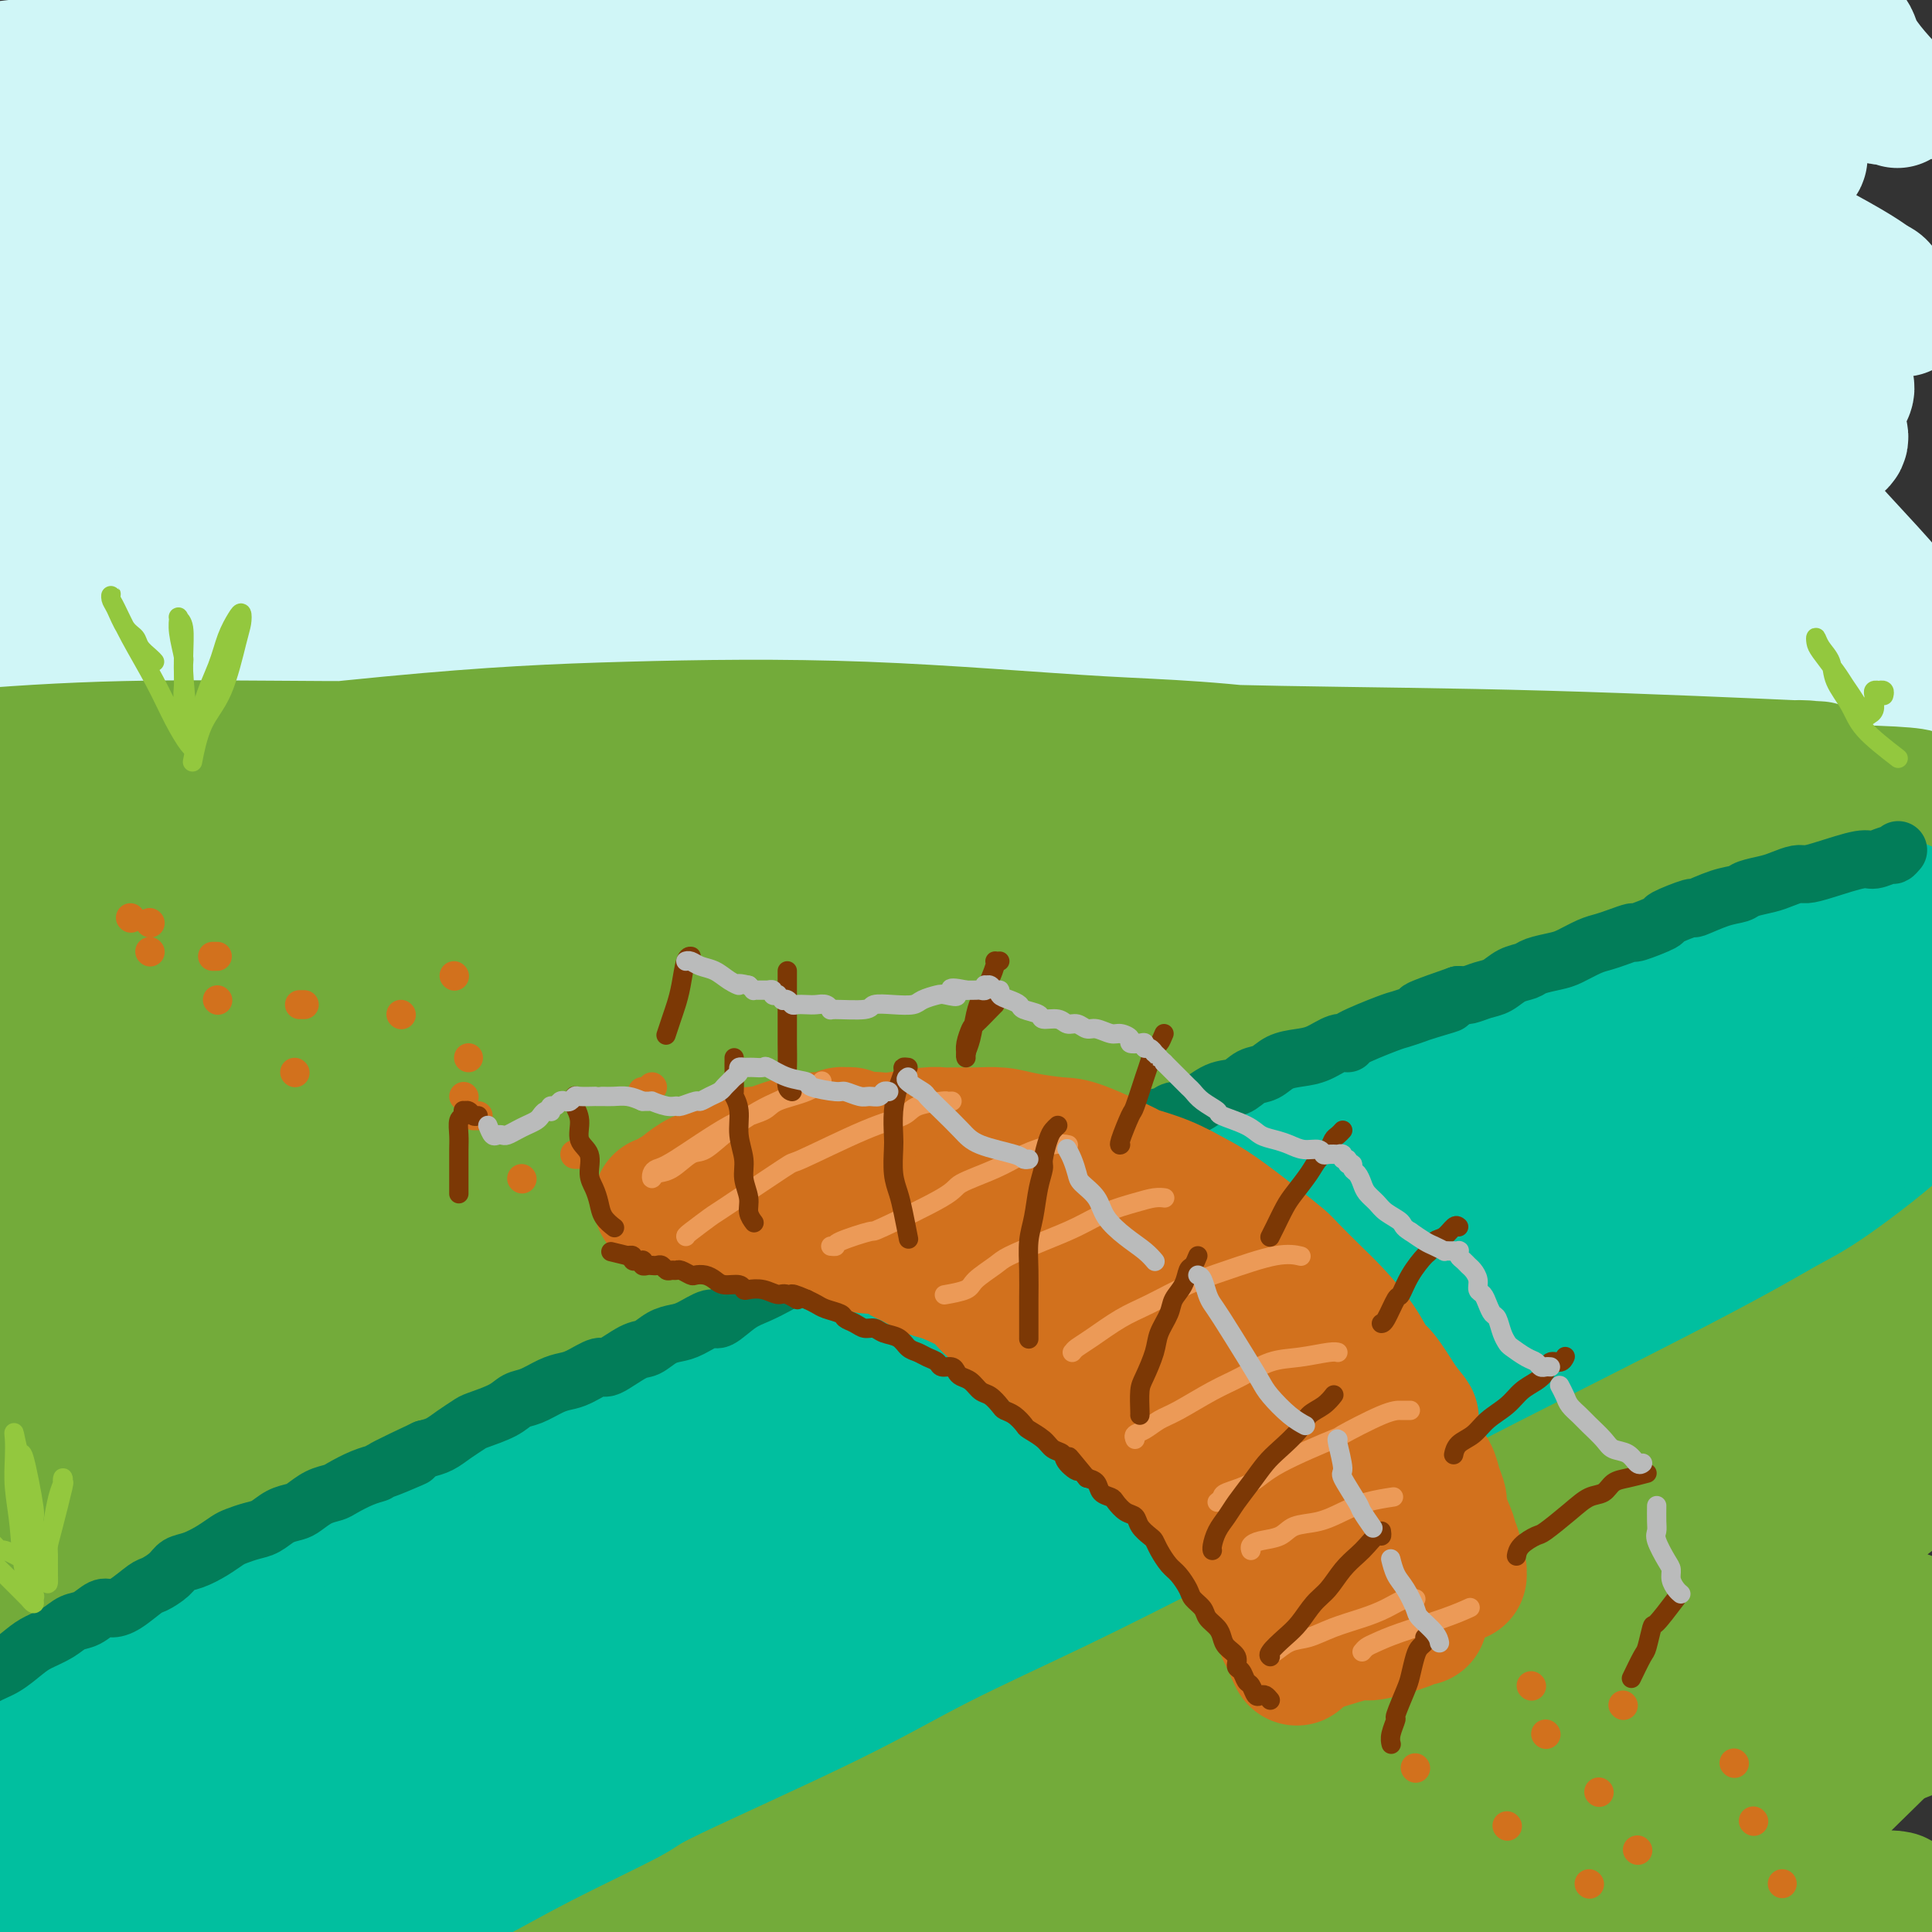 <svg viewBox='0 0 400 400' version='1.1' xmlns='http://www.w3.org/2000/svg' xmlns:xlink='http://www.w3.org/1999/xlink'><rect x="0" y="0" width="400" height="400" fill="#333333" stroke="none"/><g fill='none' stroke='rgb(115,171,58)' stroke-width='28' stroke-linecap='round' stroke-linejoin='round'><path d='M6,263c0.137,-0.284 0.275,-0.567 3,-3c2.725,-2.433 8.038,-7.014 10,-9c1.962,-1.986 0.575,-1.377 7,-6c6.425,-4.623 20.664,-14.477 34,-23c13.336,-8.523 25.769,-15.715 31,-19c5.231,-3.285 3.259,-2.664 18,-10c14.741,-7.336 46.194,-22.631 59,-29c12.806,-6.369 6.966,-3.814 21,-9c14.034,-5.186 47.944,-18.115 63,-24c15.056,-5.885 11.258,-4.728 19,-7c7.742,-2.272 27.023,-7.975 46,-13c18.977,-5.025 37.649,-9.372 45,-11c7.351,-1.628 3.379,-0.537 2,0c-1.379,0.537 -0.166,0.522 0,1c0.166,0.478 -0.715,1.450 -2,2c-1.285,0.550 -2.972,0.676 -11,3c-8.028,2.324 -22.395,6.844 -37,11c-14.605,4.156 -29.447,7.949 -38,10c-8.553,2.051 -10.817,2.361 -22,6c-11.183,3.639 -31.286,10.607 -47,16c-15.714,5.393 -27.039,9.212 -50,20c-22.961,10.788 -57.559,28.546 -74,37c-16.441,8.454 -14.726,7.605 -23,13c-8.274,5.395 -26.538,17.035 -40,26c-13.462,8.965 -22.121,15.256 -30,21c-7.879,5.744 -14.979,10.940 -19,14c-4.021,3.060 -4.964,3.985 -5,4c-0.036,0.015 0.837,-0.881 4,-3c3.163,-2.119 8.618,-5.463 21,-13c12.382,-7.537 31.691,-19.269 51,-31'/><path d='M42,237c14.359,-8.941 12.255,-7.793 22,-12c9.745,-4.207 31.338,-13.769 48,-21c16.662,-7.231 28.392,-12.131 50,-19c21.608,-6.869 53.094,-15.707 75,-21c21.906,-5.293 34.232,-7.040 43,-9c8.768,-1.960 13.979,-4.134 31,-5c17.021,-0.866 45.852,-0.426 57,0c11.148,0.426 4.614,0.836 2,1c-2.614,0.164 -1.307,0.082 0,0'/></g>
<g fill='none' stroke='rgb(208,246,247)' stroke-width='28' stroke-linecap='round' stroke-linejoin='round'><path d='M44,19c0.581,-0.097 1.161,-0.194 4,0c2.839,0.194 7.935,0.678 16,1c8.065,0.322 19.097,0.482 29,1c9.903,0.518 18.676,1.394 40,2c21.324,0.606 55.198,0.941 71,1c15.802,0.059 13.532,-0.160 25,0c11.468,0.160 36.675,0.698 64,1c27.325,0.302 56.769,0.368 70,1c13.231,0.632 10.248,1.830 9,3c-1.248,1.170 -0.761,2.310 0,3c0.761,0.690 1.795,0.929 -3,1c-4.795,0.071 -15.421,-0.025 -21,0c-5.579,0.025 -6.112,0.171 -12,0c-5.888,-0.171 -17.131,-0.658 -30,-1c-12.869,-0.342 -27.365,-0.540 -43,-1c-15.635,-0.460 -32.410,-1.183 -50,-1c-17.590,0.183 -35.995,1.271 -52,2c-16.005,0.729 -29.610,1.097 -51,3c-21.390,1.903 -50.563,5.339 -64,7c-13.437,1.661 -11.136,1.547 -16,2c-4.864,0.453 -16.892,1.473 -24,2c-7.108,0.527 -9.295,0.561 -10,0c-0.705,-0.561 0.073,-1.718 4,-3c3.927,-1.282 11.005,-2.690 21,-5c9.995,-2.310 22.909,-5.523 37,-8c14.091,-2.477 29.359,-4.219 48,-6c18.641,-1.781 40.656,-3.601 55,-5c14.344,-1.399 21.016,-2.377 55,-3c33.984,-0.623 95.281,-0.892 124,-1c28.719,-0.108 24.859,-0.054 21,0'/><path d='M361,15c33.119,-0.311 15.917,0.911 10,2c-5.917,1.089 -0.551,2.046 1,3c1.551,0.954 -0.715,1.905 -3,2c-2.285,0.095 -4.590,-0.665 -9,-1c-4.410,-0.335 -10.926,-0.244 -30,-2c-19.074,-1.756 -50.707,-5.360 -67,-7c-16.293,-1.640 -17.244,-1.317 -27,-2c-9.756,-0.683 -28.315,-2.371 -57,-3c-28.685,-0.629 -67.497,-0.197 -86,0c-18.503,0.197 -16.699,0.159 -26,1c-9.301,0.841 -29.707,2.561 -45,4c-15.293,1.439 -25.474,2.596 -34,4c-8.526,1.404 -15.396,3.055 -20,4c-4.604,0.945 -6.940,1.184 -6,1c0.940,-0.184 5.156,-0.791 14,-2c8.844,-1.209 22.315,-3.020 30,-4c7.685,-0.980 9.585,-1.129 20,-2c10.415,-0.871 29.344,-2.464 48,-4c18.656,-1.536 37.040,-3.016 56,-4c18.960,-0.984 38.498,-1.473 61,-2c22.502,-0.527 47.970,-1.092 81,-1c33.030,0.092 73.622,0.841 93,2c19.378,1.159 17.541,2.729 19,6c1.459,3.271 6.215,8.242 8,10c1.785,1.758 0.601,0.302 0,0c-0.601,-0.302 -0.618,0.549 -3,0c-2.382,-0.549 -7.127,-2.498 -17,-5c-9.873,-2.502 -24.873,-5.557 -37,-7c-12.127,-1.443 -21.380,-1.273 -36,-2c-14.620,-0.727 -34.606,-2.351 -55,-3c-20.394,-0.649 -41.197,-0.325 -62,0'/><path d='M182,3c-44.343,1.103 -78.699,6.359 -96,9c-17.301,2.641 -17.547,2.665 -29,5c-11.453,2.335 -34.114,6.979 -51,11c-16.886,4.021 -27.998,7.419 -35,10c-7.002,2.581 -9.896,4.343 -14,6c-4.104,1.657 -9.420,3.207 5,2c14.420,-1.207 48.574,-5.173 67,-7c18.426,-1.827 21.123,-1.515 26,-2c4.877,-0.485 11.934,-1.769 27,-3c15.066,-1.231 38.142,-2.411 59,-3c20.858,-0.589 39.498,-0.589 61,0c21.502,0.589 45.866,1.765 76,4c30.134,2.235 66.037,5.528 81,8c14.963,2.472 8.987,4.122 7,6c-1.987,1.878 0.017,3.986 -1,5c-1.017,1.014 -5.054,0.936 -9,2c-3.946,1.064 -7.800,3.270 -24,3c-16.200,-0.270 -44.747,-3.018 -60,-4c-15.253,-0.982 -17.213,-0.200 -28,-1c-10.787,-0.800 -30.399,-3.183 -63,-3c-32.601,0.183 -78.189,2.931 -100,4c-21.811,1.069 -19.845,0.458 -31,2c-11.155,1.542 -35.432,5.236 -52,8c-16.568,2.764 -25.427,4.598 -32,6c-6.573,1.402 -10.859,2.371 -12,3c-1.141,0.629 0.861,0.918 6,0c5.139,-0.918 13.413,-3.044 25,-5c11.587,-1.956 26.487,-3.741 43,-6c16.513,-2.259 34.638,-4.993 54,-7c19.362,-2.007 39.961,-3.288 61,-4c21.039,-0.712 42.520,-0.856 64,-1'/><path d='M207,51c32.917,-0.504 52.708,0.736 82,3c29.292,2.264 68.084,5.550 83,8c14.916,2.450 5.956,4.062 2,6c-3.956,1.938 -2.908,4.202 -2,5c0.908,0.798 1.678,0.131 -9,0c-10.678,-0.131 -32.803,0.275 -44,0c-11.197,-0.275 -11.466,-1.229 -23,-2c-11.534,-0.771 -34.332,-1.358 -56,-2c-21.668,-0.642 -42.206,-1.340 -64,-1c-21.794,0.340 -44.844,1.718 -68,4c-23.156,2.282 -46.417,5.469 -68,9c-21.583,3.531 -41.489,7.405 -57,11c-15.511,3.595 -26.628,6.910 -33,9c-6.372,2.090 -8.001,2.954 -6,3c2.001,0.046 7.630,-0.726 14,-2c6.370,-1.274 13.481,-3.049 37,-7c23.519,-3.951 63.445,-10.080 83,-13c19.555,-2.920 18.740,-2.633 32,-4c13.260,-1.367 40.595,-4.388 68,-6c27.405,-1.612 54.881,-1.816 91,-1c36.119,0.816 80.880,2.651 100,5c19.120,2.349 12.598,5.213 11,8c-1.598,2.787 1.727,5.497 1,7c-0.727,1.503 -5.505,1.801 -8,2c-2.495,0.199 -2.705,0.301 -11,0c-8.295,-0.301 -24.673,-1.004 -38,-2c-13.327,-0.996 -23.601,-2.283 -53,-3c-29.399,-0.717 -77.921,-0.862 -101,-1c-23.079,-0.138 -20.713,-0.268 -35,1c-14.287,1.268 -45.225,3.934 -70,7c-24.775,3.066 -43.388,6.533 -62,10'/><path d='M3,105c-29.348,4.948 -36.716,8.817 -45,12c-8.284,3.183 -17.482,5.678 -22,7c-4.518,1.322 -4.356,1.471 -1,1c3.356,-0.471 9.905,-1.561 21,-4c11.095,-2.439 26.736,-6.226 44,-10c17.264,-3.774 36.152,-7.536 57,-11c20.848,-3.464 43.656,-6.632 66,-9c22.344,-2.368 44.226,-3.938 69,-5c24.774,-1.062 52.442,-1.615 86,-2c33.558,-0.385 73.008,-0.600 89,0c15.992,0.600 8.526,2.015 6,3c-2.526,0.985 -0.114,1.539 0,2c0.114,0.461 -2.072,0.828 -4,1c-1.928,0.172 -3.598,0.149 -7,0c-3.402,-0.149 -8.536,-0.423 -15,-2c-6.464,-1.577 -14.259,-4.455 -18,-6c-3.741,-1.545 -3.429,-1.755 -4,-3c-0.571,-1.245 -2.027,-3.525 -1,-6c1.027,-2.475 4.535,-5.144 11,-8c6.465,-2.856 15.887,-5.897 22,-7c6.113,-1.103 8.917,-0.267 12,0c3.083,0.267 6.447,-0.035 10,0c3.553,0.035 7.297,0.405 9,1c1.703,0.595 1.365,1.413 1,2c-0.365,0.587 -0.757,0.943 -1,1c-0.243,0.057 -0.335,-0.184 -1,0c-0.665,0.184 -1.902,0.792 -3,1c-1.098,0.208 -2.057,0.014 -3,0c-0.943,-0.014 -1.869,0.150 -2,0c-0.131,-0.150 0.534,-0.614 1,-1c0.466,-0.386 0.733,-0.693 1,-1'/><path d='M381,61c-0.644,-0.156 1.244,-0.044 2,0c0.756,0.044 0.378,0.022 0,0'/><path d='M394,64c-1.809,-1.391 -3.618,-2.782 -5,-4c-1.382,-1.218 -2.337,-2.261 -9,-6c-6.663,-3.739 -19.035,-10.172 -26,-13c-6.965,-2.828 -8.522,-2.052 -25,-2c-16.478,0.052 -47.876,-0.621 -63,-1c-15.124,-0.379 -13.973,-0.463 -24,0c-10.027,0.463 -31.234,1.472 -50,3c-18.766,1.528 -35.093,3.575 -52,6c-16.907,2.425 -34.394,5.229 -50,8c-15.606,2.771 -29.333,5.511 -41,8c-11.667,2.489 -21.276,4.729 -29,7c-7.724,2.271 -13.563,4.573 -17,6c-3.437,1.427 -4.472,1.979 -3,2c1.472,0.021 5.451,-0.490 13,-1c7.549,-0.510 18.667,-1.019 31,-2c12.333,-0.981 25.879,-2.435 43,-3c17.121,-0.565 37.816,-0.242 51,-1c13.184,-0.758 18.857,-2.597 58,1c39.143,3.597 111.756,12.628 144,16c32.244,3.372 24.118,1.083 27,7c2.882,5.917 16.772,20.039 22,26c5.228,5.961 1.794,3.762 0,4c-1.794,0.238 -1.948,2.915 -3,4c-1.052,1.085 -3.003,0.580 -7,-1c-3.997,-1.580 -10.040,-4.235 -21,-8c-10.960,-3.765 -26.838,-8.640 -38,-11c-11.162,-2.360 -17.610,-2.204 -30,-3c-12.390,-0.796 -30.723,-2.543 -49,-4c-18.277,-1.457 -36.498,-2.623 -56,-3c-19.502,-0.377 -40.286,0.035 -59,1c-18.714,0.965 -35.357,2.482 -52,4'/><path d='M74,104c-25.256,1.595 -32.897,3.082 -41,5c-8.103,1.918 -16.670,4.268 -23,6c-6.330,1.732 -10.425,2.845 -8,3c2.425,0.155 11.369,-0.649 14,-1c2.631,-0.351 -1.050,-0.250 13,-2c14.050,-1.750 45.833,-5.351 61,-7c15.167,-1.649 13.719,-1.347 25,-2c11.281,-0.653 35.292,-2.261 56,-3c20.708,-0.739 38.115,-0.610 59,0c20.885,0.610 45.248,1.699 74,4c28.752,2.301 61.891,5.813 75,9c13.109,3.187 6.186,6.048 4,8c-2.186,1.952 0.365,2.993 0,4c-0.365,1.007 -3.647,1.979 -7,2c-3.353,0.021 -6.779,-0.911 -11,-2c-4.221,-1.089 -9.238,-2.337 -29,-4c-19.762,-1.663 -54.268,-3.743 -71,-5c-16.732,-1.257 -15.689,-1.691 -28,-2c-12.311,-0.309 -37.976,-0.493 -61,0c-23.024,0.493 -43.406,1.661 -62,3c-18.594,1.339 -35.401,2.848 -57,7c-21.599,4.152 -47.992,10.949 -63,15c-15.008,4.051 -18.633,5.358 -23,7c-4.367,1.642 -9.476,3.620 -10,4c-0.524,0.380 3.538,-0.838 4,-1c0.462,-0.162 -2.676,0.732 9,-2c11.676,-2.732 38.164,-9.088 51,-12c12.836,-2.912 12.018,-2.378 22,-4c9.982,-1.622 30.764,-5.398 50,-8c19.236,-2.602 36.924,-4.029 55,-5c18.076,-0.971 36.538,-1.485 55,-2'/><path d='M207,119c26.033,-1.000 36.116,-0.002 52,1c15.884,1.002 37.568,2.006 59,4c21.432,1.994 42.613,4.978 51,7c8.387,2.022 3.979,3.082 0,4c-3.979,0.918 -7.530,1.693 -10,2c-2.470,0.307 -3.857,0.147 -10,0c-6.143,-0.147 -17.040,-0.281 -29,-1c-11.960,-0.719 -24.984,-2.022 -40,-3c-15.016,-0.978 -32.025,-1.629 -50,-2c-17.975,-0.371 -36.916,-0.462 -56,0c-19.084,0.462 -38.310,1.477 -57,3c-18.690,1.523 -36.843,3.554 -53,6c-16.157,2.446 -30.318,5.305 -42,8c-11.682,2.695 -20.885,5.225 -28,7c-7.115,1.775 -12.141,2.795 -15,3c-2.859,0.205 -3.552,-0.405 -2,-1c1.552,-0.595 5.347,-1.176 13,-3c7.653,-1.824 19.163,-4.892 32,-8c12.837,-3.108 27.000,-6.256 44,-9c17.000,-2.744 36.837,-5.082 54,-7c17.163,-1.918 31.653,-3.414 59,-4c27.347,-0.586 67.551,-0.262 89,0c21.449,0.262 24.145,0.460 45,2c20.855,1.540 59.871,4.421 75,7c15.129,2.579 6.370,4.855 3,6c-3.370,1.145 -1.353,1.159 -1,1c0.353,-0.159 -0.958,-0.490 -4,-1c-3.042,-0.510 -7.815,-1.199 -18,-3c-10.185,-1.801 -25.780,-4.716 -36,-6c-10.220,-1.284 -15.063,-0.938 -25,-1c-9.937,-0.062 -24.969,-0.531 -40,-1'/><path d='M267,130c-18.029,-0.359 -30.603,-0.258 -46,0c-15.397,0.258 -33.618,0.671 -51,2c-17.382,1.329 -33.924,3.575 -50,6c-16.076,2.425 -31.687,5.031 -46,8c-14.313,2.969 -27.329,6.301 -38,9c-10.671,2.699 -18.997,4.765 -26,7c-7.003,2.235 -12.682,4.640 -10,5c2.682,0.360 13.725,-1.326 17,-2c3.275,-0.674 -1.219,-0.335 14,-3c15.219,-2.665 50.150,-8.335 64,-11c13.850,-2.665 6.620,-2.325 26,-4c19.380,-1.675 65.370,-5.367 92,-7c26.630,-1.633 33.900,-1.209 55,0c21.100,1.209 56.028,3.203 70,4c13.972,0.797 6.986,0.399 0,0'/></g>
<g fill='none' stroke='rgb(115,171,58)' stroke-width='28' stroke-linecap='round' stroke-linejoin='round'><path d='M22,184c-0.458,-0.109 -0.915,-0.218 0,0c0.915,0.218 3.204,0.762 4,1c0.796,0.238 0.101,0.169 7,0c6.899,-0.169 21.392,-0.439 36,-1c14.608,-0.561 29.330,-1.412 35,-2c5.670,-0.588 2.287,-0.914 20,-1c17.713,-0.086 56.521,0.069 74,0c17.479,-0.069 13.630,-0.362 26,0c12.370,0.362 40.960,1.379 72,2c31.040,0.621 64.530,0.844 80,2c15.470,1.156 12.920,3.244 13,5c0.080,1.756 2.790,3.181 4,4c1.210,0.819 0.919,1.032 1,1c0.081,-0.032 0.532,-0.310 -1,-1c-1.532,-0.690 -5.048,-1.793 -14,-4c-8.952,-2.207 -23.340,-5.520 -32,-7c-8.660,-1.480 -11.592,-1.128 -30,-2c-18.408,-0.872 -52.291,-2.970 -66,-4c-13.709,-1.030 -7.246,-0.993 -24,-1c-16.754,-0.007 -56.727,-0.057 -75,0c-18.273,0.057 -14.845,0.221 -23,1c-8.155,0.779 -27.892,2.173 -43,4c-15.108,1.827 -25.585,4.085 -36,6c-10.415,1.915 -20.766,3.485 -29,5c-8.234,1.515 -14.351,2.973 -19,4c-4.649,1.027 -7.828,1.623 -10,2c-2.172,0.377 -3.335,0.536 -2,0c1.335,-0.536 5.167,-1.768 9,-3'/><path d='M-1,195c4.870,-1.259 13.544,-2.907 24,-5c10.456,-2.093 22.693,-4.630 36,-7c13.307,-2.370 27.683,-4.572 46,-7c18.317,-2.428 40.575,-5.082 52,-7c11.425,-1.918 12.017,-3.099 56,-4c43.983,-0.901 131.357,-1.523 165,-1c33.643,0.523 13.554,2.192 8,3c-5.554,0.808 3.428,0.756 7,1c3.572,0.244 1.735,0.784 1,1c-0.735,0.216 -0.367,0.108 0,0'/><path d='M394,169c-17.066,-2.694 -34.132,-5.388 -49,-7c-14.868,-1.612 -27.538,-2.144 -40,-3c-12.462,-0.856 -24.717,-2.038 -51,-2c-26.283,0.038 -66.593,1.295 -86,2c-19.407,0.705 -17.911,0.858 -29,2c-11.089,1.142 -34.765,3.272 -54,6c-19.235,2.728 -34.030,6.055 -48,9c-13.970,2.945 -27.114,5.507 -39,8c-11.886,2.493 -22.514,4.917 -31,7c-8.486,2.083 -14.832,3.824 -20,5c-5.168,1.176 -9.160,1.788 -12,2c-2.840,0.212 -4.530,0.025 -6,0c-1.470,-0.025 -2.720,0.114 1,-1c3.720,-1.114 12.411,-3.479 17,-5c4.589,-1.521 5.078,-2.196 12,-4c6.922,-1.804 20.279,-4.736 30,-7c9.721,-2.264 15.805,-3.858 36,-7c20.195,-3.142 54.499,-7.831 68,-10c13.501,-2.169 6.199,-1.817 24,-2c17.801,-0.183 60.705,-0.902 80,-1c19.295,-0.098 14.983,0.426 26,1c11.017,0.574 37.365,1.198 66,3c28.635,1.802 59.559,4.783 72,6c12.441,1.217 6.401,0.668 5,1c-1.401,0.332 1.838,1.543 3,2c1.162,0.457 0.248,0.161 -1,0c-1.248,-0.161 -2.829,-0.188 -7,-1c-4.171,-0.812 -10.931,-2.411 -19,-4c-8.069,-1.589 -17.448,-3.168 -29,-5c-11.552,-1.832 -25.276,-3.916 -39,-6'/><path d='M274,158c-22.796,-3.204 -32.286,-3.215 -46,-4c-13.714,-0.785 -31.652,-2.343 -49,-3c-17.348,-0.657 -34.105,-0.412 -49,0c-14.895,0.412 -27.928,0.993 -49,3c-21.072,2.007 -50.184,5.442 -64,7c-13.816,1.558 -12.335,1.241 -19,2c-6.665,0.759 -21.476,2.594 -32,4c-10.524,1.406 -16.761,2.383 -23,3c-6.239,0.617 -12.482,0.873 -17,1c-4.518,0.127 -7.312,0.127 -9,0c-1.688,-0.127 -2.269,-0.379 -3,-1c-0.731,-0.621 -1.610,-1.612 -1,-2c0.610,-0.388 2.711,-0.174 7,-1c4.289,-0.826 10.768,-2.690 18,-4c7.232,-1.310 15.219,-2.064 24,-3c8.781,-0.936 18.356,-2.054 29,-3c10.644,-0.946 22.355,-1.718 35,-2c12.645,-0.282 26.222,-0.072 41,0c14.778,0.072 30.757,0.007 47,0c16.243,-0.007 32.751,0.044 50,0c17.249,-0.044 35.238,-0.184 52,0c16.762,0.184 32.297,0.690 49,1c16.703,0.310 34.573,0.423 55,1c20.427,0.577 43.412,1.619 52,2c8.588,0.381 2.778,0.102 1,0c-1.778,-0.102 0.475,-0.025 1,0c0.525,0.025 -0.680,-0.002 -2,0c-1.320,0.002 -2.756,0.031 -7,0c-4.244,-0.031 -11.296,-0.124 -19,0c-7.704,0.124 -16.058,0.464 -26,1c-9.942,0.536 -21.471,1.268 -33,2'/><path d='M287,162c-18.179,0.819 -21.125,1.365 -37,3c-15.875,1.635 -44.678,4.358 -59,6c-14.322,1.642 -14.161,2.201 -21,3c-6.839,0.799 -20.676,1.836 -43,4c-22.324,2.164 -53.135,5.454 -68,7c-14.865,1.546 -13.785,1.346 -23,3c-9.215,1.654 -28.726,5.161 -44,8c-15.274,2.839 -26.311,5.011 -36,7c-9.689,1.989 -18.030,3.797 -24,5c-5.970,1.203 -9.567,1.803 -11,2c-1.433,0.197 -0.700,-0.008 3,-1c3.700,-0.992 10.366,-2.772 19,-5c8.634,-2.228 19.235,-4.905 32,-7c12.765,-2.095 27.695,-3.609 44,-5c16.305,-1.391 33.984,-2.658 52,-3c18.016,-0.342 36.370,0.241 56,1c19.630,0.759 40.535,1.694 60,3c19.465,1.306 37.488,2.981 58,5c20.512,2.019 43.512,4.381 68,7c24.488,2.619 50.465,5.496 60,7c9.535,1.504 2.628,1.637 0,2c-2.628,0.363 -0.979,0.957 -2,1c-1.021,0.043 -4.714,-0.463 -13,-1c-8.286,-0.537 -21.165,-1.104 -36,-2c-14.835,-0.896 -31.624,-2.122 -50,-3c-18.376,-0.878 -38.337,-1.408 -59,-1c-20.663,0.408 -42.029,1.756 -63,4c-20.971,2.244 -41.549,5.385 -61,9c-19.451,3.615 -37.775,7.704 -53,12c-15.225,4.296 -27.350,8.799 -36,12c-8.650,3.201 -13.825,5.101 -19,7'/><path d='M-19,252c-7.593,3.494 0.924,2.730 6,2c5.076,-0.730 6.709,-1.426 12,-3c5.291,-1.574 14.238,-4.027 40,-9c25.762,-4.973 68.339,-12.466 86,-16c17.661,-3.534 10.406,-3.108 33,-5c22.594,-1.892 75.037,-6.101 102,-8c26.963,-1.899 28.445,-1.488 49,-2c20.555,-0.512 60.183,-1.945 75,-2c14.817,-0.055 4.822,1.269 -1,2c-5.822,0.731 -7.470,0.868 -12,1c-4.530,0.132 -11.941,0.260 -24,0c-12.059,-0.260 -28.768,-0.909 -48,-1c-19.232,-0.091 -40.989,0.376 -65,2c-24.011,1.624 -50.276,4.405 -73,7c-22.724,2.595 -41.908,5.004 -71,12c-29.092,6.996 -68.092,18.578 -86,24c-17.908,5.422 -14.723,4.683 -20,7c-5.277,2.317 -19.017,7.688 -27,11c-7.983,3.312 -10.211,4.564 -7,4c3.211,-0.564 11.859,-2.943 18,-5c6.141,-2.057 9.776,-3.791 18,-7c8.224,-3.209 21.039,-7.894 49,-16c27.961,-8.106 71.070,-19.633 92,-25c20.930,-5.367 19.683,-4.572 32,-7c12.317,-2.428 38.198,-8.078 58,-12c19.802,-3.922 33.527,-6.117 45,-8c11.473,-1.883 20.696,-3.455 24,-4c3.304,-0.545 0.690,-0.064 -5,0c-5.690,0.064 -14.455,-0.291 -27,0c-12.545,0.291 -28.870,1.226 -47,3c-18.130,1.774 -38.065,4.387 -58,7'/><path d='M149,204c-19.983,2.628 -40.940,5.698 -61,9c-20.060,3.302 -39.223,6.837 -56,10c-16.777,3.163 -31.170,5.955 -42,8c-10.830,2.045 -18.098,3.345 -23,4c-4.902,0.655 -7.438,0.667 -4,-2c3.438,-2.667 12.851,-8.013 18,-11c5.149,-2.987 6.034,-3.613 13,-6c6.966,-2.387 20.014,-6.533 31,-10c10.986,-3.467 19.911,-6.255 28,-8c8.089,-1.745 15.342,-2.446 20,-3c4.658,-0.554 6.720,-0.962 9,-1c2.280,-0.038 4.779,0.294 0,3c-4.779,2.706 -16.836,7.787 -23,10c-6.164,2.213 -6.437,1.559 -12,3c-5.563,1.441 -16.418,4.976 -25,8c-8.582,3.024 -14.890,5.535 -22,7c-7.110,1.465 -15.020,1.882 -18,2c-2.980,0.118 -1.030,-0.063 -1,-1c0.030,-0.937 -1.858,-2.630 5,-7c6.858,-4.370 22.464,-11.416 37,-17c14.536,-5.584 28.002,-9.704 36,-12c7.998,-2.296 10.528,-2.767 20,-5c9.472,-2.233 25.885,-6.227 39,-9c13.115,-2.773 22.933,-4.326 34,-5c11.067,-0.674 23.382,-0.469 28,0c4.618,0.469 1.540,1.201 0,3c-1.540,1.799 -1.543,4.664 -7,8c-5.457,3.336 -16.370,7.142 -29,12c-12.630,4.858 -26.977,10.770 -41,16c-14.023,5.230 -27.721,9.780 -46,17c-18.279,7.220 -41.140,17.110 -64,27'/><path d='M-7,254c-34.763,14.149 -31.672,13.522 -33,14c-1.328,0.478 -7.077,2.063 -12,4c-4.923,1.937 -9.022,4.227 -13,6c-3.978,1.773 -7.836,3.029 0,0c7.836,-3.029 27.365,-10.345 37,-14c9.635,-3.655 9.375,-3.651 20,-7c10.625,-3.349 32.134,-10.051 53,-16c20.866,-5.949 41.088,-11.144 62,-16c20.912,-4.856 42.512,-9.374 68,-14c25.488,-4.626 54.863,-9.360 91,-13c36.137,-3.640 79.037,-6.186 97,-7c17.963,-0.814 10.990,0.104 9,1c-1.990,0.896 1.004,1.771 0,3c-1.004,1.229 -6.006,2.810 -12,5c-5.994,2.190 -12.981,4.987 -33,8c-20.019,3.013 -53.071,6.243 -70,8c-16.929,1.757 -17.734,2.040 -32,5c-14.266,2.960 -41.991,8.596 -67,15c-25.009,6.404 -47.301,13.577 -69,22c-21.699,8.423 -42.805,18.097 -61,27c-18.195,8.903 -33.481,17.037 -45,24c-11.519,6.963 -19.272,12.757 -22,16c-2.728,3.243 -0.431,3.934 2,4c2.431,0.066 4.995,-0.495 27,-9c22.005,-8.505 63.450,-24.954 84,-33c20.550,-8.046 20.206,-7.690 35,-13c14.794,-5.310 44.727,-16.288 77,-27c32.273,-10.712 66.888,-21.160 102,-30c35.112,-8.840 70.723,-16.072 84,-19c13.277,-2.928 4.222,-1.551 -1,0c-5.222,1.551 -6.611,3.275 -8,5'/><path d='M363,203c-6.060,2.869 -16.711,7.543 -31,12c-14.289,4.457 -32.216,8.699 -54,15c-21.784,6.301 -47.424,14.662 -69,21c-21.576,6.338 -39.088,10.654 -76,27c-36.912,16.346 -93.226,44.724 -117,57c-23.774,12.276 -15.009,8.451 -13,8c2.009,-0.451 -2.738,2.471 -4,4c-1.262,1.529 0.961,1.665 9,-1c8.039,-2.665 21.893,-8.130 40,-16c18.107,-7.870 40.465,-18.143 63,-28c22.535,-9.857 45.245,-19.297 74,-30c28.755,-10.703 63.556,-22.668 100,-33c36.444,-10.332 74.532,-19.032 89,-22c14.468,-2.968 5.314,-0.203 0,2c-5.314,2.203 -6.790,3.845 -11,6c-4.210,2.155 -11.154,4.821 -39,13c-27.846,8.179 -76.594,21.869 -101,29c-24.406,7.131 -24.470,7.702 -40,13c-15.530,5.298 -46.527,15.321 -83,31c-36.473,15.679 -78.424,37.012 -102,49c-23.576,11.988 -28.779,14.629 -34,17c-5.221,2.371 -10.462,4.471 -9,3c1.462,-1.471 9.626,-6.514 21,-14c11.374,-7.486 25.957,-17.414 43,-28c17.043,-10.586 36.545,-21.829 56,-33c19.455,-11.171 38.861,-22.269 55,-31c16.139,-8.731 29.010,-15.097 38,-20c8.990,-4.903 14.101,-8.345 15,-10c0.899,-1.655 -2.412,-1.522 -10,0c-7.588,1.522 -19.454,4.435 -34,9c-14.546,4.565 -31.773,10.783 -49,17'/><path d='M90,270c-17.260,6.386 -35.908,13.851 -53,21c-17.092,7.149 -32.626,13.982 -44,19c-11.374,5.018 -18.588,8.221 -24,10c-5.412,1.779 -9.021,2.135 -9,1c0.021,-1.135 3.674,-3.762 10,-8c6.326,-4.238 15.326,-10.086 25,-16c9.674,-5.914 20.023,-11.895 30,-18c9.977,-6.105 19.584,-12.336 27,-17c7.416,-4.664 12.642,-7.762 16,-10c3.358,-2.238 4.850,-3.616 3,-3c-1.850,0.616 -7.041,3.225 -15,7c-7.959,3.775 -18.685,8.714 -30,14c-11.315,5.286 -23.219,10.919 -34,16c-10.781,5.081 -20.439,9.612 -28,13c-7.561,3.388 -13.024,5.634 -17,7c-3.976,1.366 -6.464,1.853 -6,1c0.464,-0.853 3.878,-3.046 11,-7c7.122,-3.954 17.950,-9.668 31,-16c13.050,-6.332 28.323,-13.282 46,-20c17.677,-6.718 37.757,-13.206 61,-20c23.243,-6.794 49.647,-13.895 70,-19c20.353,-5.105 34.655,-8.214 70,-15c35.345,-6.786 91.734,-17.250 117,-21c25.266,-3.750 19.411,-0.785 18,1c-1.411,1.785 1.623,2.392 0,4c-1.623,1.608 -7.903,4.218 -16,7c-8.097,2.782 -18.012,5.737 -32,10c-13.988,4.263 -32.048,9.833 -52,17c-19.952,7.167 -41.795,15.929 -66,26c-24.205,10.071 -50.773,21.449 -76,34c-25.227,12.551 -49.114,26.276 -73,40'/><path d='M50,328c-22.646,13.277 -42.760,26.469 -58,37c-15.240,10.531 -25.605,18.400 -33,24c-7.395,5.600 -11.821,8.930 -10,9c1.821,0.070 9.888,-3.119 21,-9c11.112,-5.881 25.269,-14.454 43,-24c17.731,-9.546 39.037,-20.065 63,-32c23.963,-11.935 50.582,-25.284 72,-35c21.418,-9.716 37.634,-15.798 77,-30c39.366,-14.202 101.882,-36.524 130,-46c28.118,-9.476 21.837,-6.104 21,-4c-0.837,2.104 3.771,2.942 6,3c2.229,0.058 2.078,-0.663 -2,2c-4.078,2.663 -12.084,8.710 -21,13c-8.916,4.290 -18.742,6.823 -33,11c-14.258,4.177 -32.948,9.997 -54,17c-21.052,7.003 -44.467,15.189 -69,25c-24.533,9.811 -50.186,21.247 -74,33c-23.814,11.753 -45.790,23.823 -65,35c-19.210,11.177 -35.655,21.461 -48,30c-12.345,8.539 -20.591,15.333 -26,20c-5.409,4.667 -7.982,7.207 -6,7c1.982,-0.207 8.520,-3.159 19,-9c10.480,-5.841 24.903,-14.570 41,-24c16.097,-9.430 33.869,-19.563 56,-31c22.131,-11.437 48.623,-24.180 69,-34c20.377,-9.820 34.641,-16.717 72,-31c37.359,-14.283 97.815,-35.951 126,-46c28.185,-10.049 24.101,-8.477 23,-7c-1.101,1.477 0.780,2.859 3,3c2.220,0.141 4.777,-0.960 -4,4c-8.777,4.960 -28.889,15.980 -49,27'/><path d='M340,266c-13.102,6.601 -19.359,7.605 -33,12c-13.641,4.395 -34.668,12.181 -57,21c-22.332,8.819 -45.970,18.670 -70,29c-24.030,10.330 -48.452,21.138 -70,32c-21.548,10.862 -40.224,21.776 -55,30c-14.776,8.224 -25.654,13.756 -33,18c-7.346,4.244 -11.160,7.198 -10,7c1.160,-0.198 7.295,-3.549 18,-9c10.705,-5.451 25.979,-13.003 43,-21c17.021,-7.997 35.789,-16.440 58,-26c22.211,-9.560 47.866,-20.239 67,-28c19.134,-7.761 31.747,-12.606 69,-25c37.253,-12.394 99.145,-32.337 123,-41c23.855,-8.663 9.673,-6.047 4,-5c-5.673,1.047 -2.836,0.523 0,0'/><path d='M394,279c-74.640,23.970 -149.279,47.940 -183,59c-33.721,11.060 -26.523,9.209 -41,16c-14.477,6.791 -50.629,22.223 -77,35c-26.371,12.777 -42.963,22.900 -57,31c-14.037,8.100 -25.521,14.179 -32,18c-6.479,3.821 -7.954,5.385 -7,5c0.954,-0.385 4.336,-2.718 14,-8c9.664,-5.282 25.610,-13.514 39,-21c13.390,-7.486 24.225,-14.225 52,-28c27.775,-13.775 72.490,-34.584 93,-44c20.510,-9.416 16.816,-7.438 31,-13c14.184,-5.562 46.246,-18.663 78,-30c31.754,-11.337 63.202,-20.908 75,-23c11.798,-2.092 3.948,3.295 0,6c-3.948,2.705 -3.993,2.727 -4,4c-0.007,1.273 0.025,3.797 -17,12c-17.025,8.203 -51.106,22.084 -68,29c-16.894,6.916 -16.602,6.868 -30,13c-13.398,6.132 -40.488,18.443 -64,30c-23.512,11.557 -43.446,22.361 -61,32c-17.554,9.639 -32.728,18.112 -45,25c-12.272,6.888 -21.643,12.190 -21,12c0.643,-0.190 11.299,-5.871 17,-9c5.701,-3.129 6.445,-3.704 19,-10c12.555,-6.296 36.921,-18.311 52,-26c15.079,-7.689 20.872,-11.052 65,-29c44.128,-17.948 126.591,-50.481 160,-64c33.409,-13.519 17.764,-8.024 12,-6c-5.764,2.024 -1.647,0.578 0,0c1.647,-0.578 0.823,-0.289 0,0'/><path d='M394,306c-15.055,9.347 -30.111,18.695 -43,25c-12.889,6.305 -23.612,9.568 -47,19c-23.388,9.432 -59.442,25.034 -94,41c-34.558,15.966 -67.622,32.297 -83,40c-15.378,7.703 -13.072,6.777 -18,9c-4.928,2.223 -17.091,7.596 -21,9c-3.909,1.404 0.438,-1.162 3,-3c2.562,-1.838 3.341,-2.949 12,-8c8.659,-5.051 25.199,-14.042 42,-23c16.801,-8.958 33.864,-17.884 58,-29c24.136,-11.116 55.346,-24.423 93,-40c37.654,-15.577 81.753,-33.425 98,-40c16.247,-6.575 4.642,-1.879 0,0c-4.642,1.879 -2.321,0.939 0,0'/><path d='M394,308c-17.193,13.548 -34.386,27.097 -41,32c-6.614,4.903 -2.649,1.162 -23,11c-20.351,9.838 -65.019,33.255 -86,44c-20.981,10.745 -18.275,8.820 -28,14c-9.725,5.180 -31.881,17.467 -47,26c-15.119,8.533 -23.200,13.311 -26,15c-2.800,1.689 -0.319,0.287 2,-1c2.319,-1.287 4.475,-2.460 13,-7c8.525,-4.540 23.419,-12.447 43,-22c19.581,-9.553 43.850,-20.752 77,-36c33.150,-15.248 75.181,-34.544 96,-43c20.819,-8.456 20.425,-6.073 20,-5c-0.425,1.073 -0.880,0.835 0,0c0.880,-0.835 3.094,-2.269 -5,3c-8.094,5.269 -26.495,17.239 -36,23c-9.505,5.761 -10.114,5.313 -20,10c-9.886,4.687 -29.048,14.508 -47,23c-17.952,8.492 -34.692,15.655 -50,23c-15.308,7.345 -29.182,14.871 -39,20c-9.818,5.129 -15.579,7.861 -21,10c-5.421,2.139 -10.501,3.684 -2,0c8.501,-3.684 30.583,-12.597 41,-17c10.417,-4.403 9.170,-4.296 23,-10c13.830,-5.704 42.738,-17.220 75,-30c32.262,-12.780 67.878,-26.825 81,-32c13.122,-5.175 3.749,-1.478 0,0c-3.749,1.478 -1.875,0.739 0,0'/><path d='M394,357c-15.996,15.768 -31.993,31.536 -43,40c-11.007,8.464 -17.025,9.624 -25,13c-7.975,3.376 -17.908,8.970 -26,13c-8.092,4.030 -14.343,6.498 -18,8c-3.657,1.502 -4.718,2.039 -5,2c-0.282,-0.039 0.217,-0.652 6,-3c5.783,-2.348 16.849,-6.429 33,-12c16.151,-5.571 37.385,-12.630 49,-17c11.615,-4.370 13.611,-6.049 17,-7c3.389,-0.951 8.170,-1.174 10,-1c1.830,0.174 0.709,0.747 0,1c-0.709,0.253 -1.006,0.188 -2,1c-0.994,0.812 -2.684,2.502 -10,6c-7.316,3.498 -20.259,8.805 -26,11c-5.741,2.195 -4.280,1.280 -5,1c-0.720,-0.280 -3.619,0.075 -5,0c-1.381,-0.075 -1.242,-0.581 0,-1c1.242,-0.419 3.586,-0.750 9,-2c5.414,-1.250 13.896,-3.420 20,-5c6.104,-1.580 9.830,-2.569 13,-3c3.170,-0.431 5.784,-0.305 7,0c1.216,0.305 1.032,0.789 1,1c-0.032,0.211 0.086,0.148 0,0c-0.086,-0.148 -0.378,-0.383 -1,0c-0.622,0.383 -1.575,1.384 -5,2c-3.425,0.616 -9.324,0.847 -18,1c-8.676,0.153 -20.130,0.226 -29,0c-8.870,-0.226 -15.157,-0.753 -25,-1c-9.843,-0.247 -23.241,-0.213 -37,0c-13.759,0.213 -27.880,0.607 -42,1'/><path d='M237,406c-30.673,0.970 -31.857,2.894 -40,5c-8.143,2.106 -23.245,4.393 -36,7c-12.755,2.607 -23.161,5.534 -32,8c-8.839,2.466 -16.109,4.471 -23,6c-6.891,1.529 -13.402,2.580 -16,3c-2.598,0.420 -1.282,0.208 0,-1c1.282,-1.208 2.531,-3.411 6,-6c3.469,-2.589 9.160,-5.564 22,-11c12.840,-5.436 32.830,-13.334 42,-17c9.170,-3.666 7.519,-3.098 11,-5c3.481,-1.902 12.095,-6.272 17,-9c4.905,-2.728 6.100,-3.814 8,-5c1.900,-1.186 4.505,-2.472 -2,-2c-6.505,0.472 -22.118,2.701 -30,4c-7.882,1.299 -8.032,1.666 -15,4c-6.968,2.334 -20.754,6.633 -32,10c-11.246,3.367 -19.953,5.800 -27,8c-7.047,2.200 -12.435,4.166 -16,5c-3.565,0.834 -5.306,0.534 -6,0c-0.694,-0.534 -0.340,-1.303 3,-3c3.340,-1.697 9.667,-4.324 16,-7c6.333,-2.676 12.673,-5.403 18,-8c5.327,-2.597 9.643,-5.063 13,-7c3.357,-1.937 5.756,-3.344 7,-4c1.244,-0.656 1.333,-0.561 0,0c-1.333,0.561 -4.088,1.588 -10,4c-5.912,2.412 -14.982,6.210 -23,10c-8.018,3.790 -14.984,7.573 -24,12c-9.016,4.427 -20.081,9.500 -26,12c-5.919,2.500 -6.691,2.429 -7,2c-0.309,-0.429 -0.154,-1.214 0,-2'/><path d='M35,419c-0.500,-0.802 1.750,-2.809 6,-6c4.250,-3.191 10.499,-7.568 16,-11c5.501,-3.432 10.254,-5.920 16,-10c5.746,-4.080 12.485,-9.752 14,-12c1.515,-2.248 -2.192,-1.071 -5,0c-2.808,1.071 -4.715,2.036 -7,3c-2.285,0.964 -4.946,1.927 -11,5c-6.054,3.073 -15.499,8.257 -26,14c-10.501,5.743 -22.058,12.046 -30,17c-7.942,4.954 -12.269,8.558 -14,10c-1.731,1.442 -0.865,0.721 0,0'/></g>
<g fill='none' stroke='rgb(1,191,159)' stroke-width='28' stroke-linecap='round' stroke-linejoin='round'><path d='M121,349c0.358,-0.106 0.717,-0.212 2,-1c1.283,-0.788 3.491,-2.259 5,-3c1.509,-0.741 2.318,-0.752 5,-2c2.682,-1.248 7.237,-3.731 12,-6c4.763,-2.269 9.735,-4.323 15,-7c5.265,-2.677 10.824,-5.978 17,-9c6.176,-3.022 12.970,-5.765 20,-9c7.030,-3.235 14.295,-6.961 22,-11c7.705,-4.039 15.850,-8.391 23,-12c7.150,-3.609 13.303,-6.475 25,-12c11.697,-5.525 28.936,-13.710 38,-18c9.064,-4.290 9.953,-4.684 20,-10c10.047,-5.316 29.252,-15.554 39,-21c9.748,-5.446 10.037,-6.100 13,-8c2.963,-1.900 8.598,-5.045 12,-8c3.402,-2.955 4.570,-5.719 5,-7c0.430,-1.281 0.123,-1.080 0,-1c-0.123,0.080 -0.061,0.040 0,0'/><path d='M394,209c-8.678,4.926 -17.355,9.851 -23,13c-5.645,3.149 -8.256,4.521 -12,7c-3.744,2.479 -8.619,6.065 -21,12c-12.381,5.935 -32.267,14.220 -41,18c-8.733,3.780 -6.313,3.057 -13,6c-6.687,2.943 -22.481,9.553 -31,13c-8.519,3.447 -9.763,3.730 -17,7c-7.237,3.270 -20.466,9.526 -32,15c-11.534,5.474 -21.375,10.166 -32,15c-10.625,4.834 -22.036,9.811 -33,15c-10.964,5.189 -21.480,10.589 -31,16c-9.520,5.411 -18.044,10.831 -26,15c-7.956,4.169 -15.344,7.086 -21,10c-5.656,2.914 -9.579,5.825 -13,8c-3.421,2.175 -6.339,3.614 -8,5c-1.661,1.386 -2.064,2.720 -2,3c0.064,0.280 0.595,-0.493 1,-1c0.405,-0.507 0.685,-0.749 7,-5c6.315,-4.251 18.667,-12.512 25,-17c6.333,-4.488 6.649,-5.203 10,-8c3.351,-2.797 9.737,-7.677 24,-16c14.263,-8.323 36.403,-20.089 47,-26c10.597,-5.911 9.651,-5.966 17,-10c7.349,-4.034 22.991,-12.045 37,-19c14.009,-6.955 26.383,-12.852 38,-19c11.617,-6.148 22.478,-12.545 35,-19c12.522,-6.455 26.707,-12.967 44,-21c17.293,-8.033 37.694,-17.586 47,-22c9.306,-4.414 7.516,-3.690 9,-4c1.484,-0.310 6.242,-1.655 11,-3'/><path d='M390,197c17.774,-7.785 6.708,-2.246 3,0c-3.708,2.246 -0.060,1.200 1,1c1.060,-0.200 -0.468,0.446 0,0c0.468,-0.446 2.932,-1.984 -3,1c-5.932,2.984 -20.260,10.489 -27,14c-6.740,3.511 -5.892,3.027 -9,4c-3.108,0.973 -10.173,3.403 -18,6c-7.827,2.597 -16.417,5.360 -27,9c-10.583,3.640 -23.161,8.157 -32,11c-8.839,2.843 -13.940,4.014 -34,12c-20.060,7.986 -55.079,22.789 -72,30c-16.921,7.211 -15.744,6.829 -18,8c-2.256,1.171 -7.944,3.894 -17,8c-9.056,4.106 -21.481,9.595 -32,15c-10.519,5.405 -19.134,10.728 -27,15c-7.866,4.272 -14.984,7.495 -23,12c-8.016,4.505 -16.931,10.294 -21,13c-4.069,2.706 -3.292,2.330 -4,3c-0.708,0.670 -2.900,2.385 -4,3c-1.100,0.615 -1.108,0.130 -1,0c0.108,-0.130 0.331,0.094 1,0c0.669,-0.094 1.785,-0.506 5,-2c3.215,-1.494 8.530,-4.071 14,-7c5.470,-2.929 11.096,-6.212 18,-10c6.904,-3.788 15.085,-8.081 24,-13c8.915,-4.919 18.565,-10.462 29,-16c10.435,-5.538 21.655,-11.070 33,-17c11.345,-5.930 22.814,-12.260 36,-19c13.186,-6.740 28.089,-13.892 39,-19c10.911,-5.108 17.832,-8.174 38,-17c20.168,-8.826 53.584,-23.413 87,-38'/><path d='M349,204c28.312,-13.005 17.093,-8.518 16,-8c-1.093,0.518 7.942,-2.934 14,-5c6.058,-2.066 9.141,-2.748 11,-3c1.859,-0.252 2.494,-0.076 3,0c0.506,0.076 0.881,0.052 1,0c0.119,-0.052 -0.019,-0.133 0,0c0.019,0.133 0.195,0.480 -1,1c-1.195,0.520 -3.761,1.212 -11,4c-7.239,2.788 -19.152,7.672 -29,12c-9.848,4.328 -17.632,8.101 -28,12c-10.368,3.899 -23.320,7.926 -30,10c-6.680,2.074 -7.087,2.197 -14,5c-6.913,2.803 -20.331,8.286 -33,13c-12.669,4.714 -24.588,8.658 -37,14c-12.412,5.342 -25.315,12.082 -38,18c-12.685,5.918 -25.150,11.014 -38,17c-12.850,5.986 -26.085,12.860 -38,19c-11.915,6.140 -22.511,11.544 -33,17c-10.489,5.456 -20.872,10.964 -30,16c-9.128,5.036 -17.001,9.599 -23,13c-5.999,3.401 -10.125,5.639 -15,8c-4.875,2.361 -10.500,4.845 -13,6c-2.500,1.155 -1.877,0.982 -2,1c-0.123,0.018 -0.993,0.227 -1,0c-0.007,-0.227 0.851,-0.891 1,-1c0.149,-0.109 -0.409,0.337 3,-1c3.409,-1.337 10.786,-4.458 14,-6c3.214,-1.542 2.263,-1.506 5,-3c2.737,-1.494 9.160,-4.518 15,-7c5.840,-2.482 11.097,-4.424 17,-7c5.903,-2.576 12.451,-5.788 19,-9'/><path d='M54,340c12.634,-5.673 7.220,-2.855 23,-8c15.780,-5.145 52.754,-18.252 69,-24c16.246,-5.748 11.763,-4.137 11,-4c-0.763,0.137 2.194,-1.198 4,-2c1.806,-0.802 2.462,-1.069 3,-1c0.538,0.069 0.960,0.476 -2,2c-2.960,1.524 -9.302,4.165 -12,5c-2.698,0.835 -1.753,-0.138 -9,4c-7.247,4.138 -22.688,13.386 -34,20c-11.312,6.614 -18.496,10.593 -27,16c-8.504,5.407 -18.328,12.242 -27,18c-8.672,5.758 -16.193,10.438 -23,15c-6.807,4.562 -12.901,9.004 -17,12c-4.099,2.996 -6.205,4.544 -8,6c-1.795,1.456 -3.281,2.818 -3,3c0.281,0.182 2.329,-0.815 3,-1c0.671,-0.185 -0.035,0.444 5,-2c5.035,-2.444 15.812,-7.961 24,-12c8.188,-4.039 13.787,-6.602 22,-10c8.213,-3.398 19.041,-7.632 24,-10c4.959,-2.368 4.050,-2.870 11,-6c6.950,-3.130 21.758,-8.888 31,-13c9.242,-4.112 12.917,-6.579 15,-8c2.083,-1.421 2.574,-1.795 5,-3c2.426,-1.205 6.788,-3.240 8,-4c1.212,-0.760 -0.727,-0.245 -3,0c-2.273,0.245 -4.881,0.220 -10,2c-5.119,1.780 -12.748,5.366 -18,8c-5.252,2.634 -8.126,4.317 -11,6'/><path d='M108,349c-11.323,6.346 -25.131,15.210 -35,22c-9.869,6.790 -15.800,11.505 -22,16c-6.200,4.495 -12.668,8.769 -17,12c-4.332,3.231 -6.528,5.420 -8,7c-1.472,1.580 -2.222,2.552 -2,3c0.222,0.448 1.414,0.371 5,-1c3.586,-1.371 9.567,-4.034 16,-7c6.433,-2.966 13.319,-6.233 21,-10c7.681,-3.767 16.156,-8.035 24,-12c7.844,-3.965 15.057,-7.626 21,-11c5.943,-3.374 10.615,-6.461 15,-9c4.385,-2.539 8.483,-4.529 11,-6c2.517,-1.471 3.452,-2.423 4,-3c0.548,-0.577 0.708,-0.778 -1,0c-1.708,0.778 -5.285,2.534 -10,5c-4.715,2.466 -10.569,5.642 -17,9c-6.431,3.358 -13.439,6.899 -21,12c-7.561,5.101 -15.675,11.762 -20,15c-4.325,3.238 -4.862,3.052 -10,7c-5.138,3.948 -14.877,12.028 -20,16c-5.123,3.972 -5.629,3.834 -6,4c-0.371,0.166 -0.607,0.634 1,0c1.607,-0.634 5.056,-2.371 9,-5c3.944,-2.629 8.382,-6.151 13,-10c4.618,-3.849 9.416,-8.025 14,-12c4.584,-3.975 8.955,-7.748 12,-11c3.045,-3.252 4.763,-5.982 6,-8c1.237,-2.018 1.991,-3.324 2,-4c0.009,-0.676 -0.728,-0.720 -3,-1c-2.272,-0.280 -6.078,-0.794 -11,0c-4.922,0.794 -10.961,2.897 -17,5'/><path d='M62,372c-6.050,2.183 -12.676,5.142 -19,8c-6.324,2.858 -12.348,5.617 -18,8c-5.652,2.383 -10.934,4.389 -15,6c-4.066,1.611 -6.917,2.825 -9,3c-2.083,0.175 -3.400,-0.690 -4,-1c-0.600,-0.310 -0.485,-0.067 1,-1c1.485,-0.933 4.340,-3.044 8,-6c3.660,-2.956 8.125,-6.756 13,-10c4.875,-3.244 10.161,-5.930 16,-9c5.839,-3.070 12.232,-6.523 18,-10c5.768,-3.477 10.911,-6.979 16,-10c5.089,-3.021 10.125,-5.562 14,-8c3.875,-2.438 6.589,-4.773 8,-6c1.411,-1.227 1.520,-1.348 2,-2c0.480,-0.652 1.332,-1.837 -1,-1c-2.332,0.837 -7.848,3.694 -11,5c-3.152,1.306 -3.939,1.061 -8,3c-4.061,1.939 -11.395,6.061 -18,10c-6.605,3.939 -12.481,7.696 -20,13c-7.519,5.304 -16.682,12.155 -22,16c-5.318,3.845 -6.792,4.685 -8,6c-1.208,1.315 -2.152,3.105 -2,4c0.152,0.895 1.399,0.895 3,1c1.601,0.105 3.557,0.314 7,0c3.443,-0.314 8.371,-1.149 13,-2c4.629,-0.851 8.957,-1.716 13,-2c4.043,-0.284 7.802,0.012 11,0c3.198,-0.012 5.837,-0.333 8,0c2.163,0.333 3.852,1.320 5,2c1.148,0.680 1.757,1.051 2,2c0.243,0.949 0.122,2.474 0,4'/><path d='M65,395c-0.133,0.915 -0.466,1.202 -1,2c-0.534,0.798 -1.269,2.108 -2,3c-0.731,0.892 -1.456,1.367 -2,2c-0.544,0.633 -0.905,1.422 -1,2c-0.095,0.578 0.075,0.943 0,1c-0.075,0.057 -0.395,-0.194 0,0c0.395,0.194 1.507,0.833 4,0c2.493,-0.833 6.369,-3.138 10,-5c3.631,-1.862 7.017,-3.282 11,-5c3.983,-1.718 8.564,-3.733 13,-6c4.436,-2.267 8.728,-4.786 15,-8c6.272,-3.214 14.524,-7.123 18,-9c3.476,-1.877 2.176,-1.721 9,-5c6.824,-3.279 21.771,-9.994 32,-15c10.229,-5.006 15.741,-8.302 23,-12c7.259,-3.698 16.266,-7.798 25,-12c8.734,-4.202 17.195,-8.504 26,-13c8.805,-4.496 17.954,-9.184 25,-13c7.046,-3.816 11.990,-6.760 26,-14c14.010,-7.240 37.088,-18.777 51,-26c13.912,-7.223 18.659,-10.132 22,-12c3.341,-1.868 5.277,-2.697 10,-6c4.723,-3.303 12.233,-9.082 15,-12c2.767,-2.918 0.791,-2.977 0,-3c-0.791,-0.023 -0.395,-0.012 0,0'/><path d='M394,230c-0.160,-0.287 -0.321,-0.574 -1,0c-0.679,0.574 -1.878,2.011 -4,3c-2.122,0.989 -5.168,1.532 -9,3c-3.832,1.468 -8.451,3.863 -13,6c-4.549,2.137 -9.029,4.016 -14,6c-4.971,1.984 -10.434,4.074 -15,6c-4.566,1.926 -8.237,3.689 -13,6c-4.763,2.311 -10.619,5.172 -17,8c-6.381,2.828 -13.285,5.624 -20,9c-6.715,3.376 -13.239,7.332 -20,11c-6.761,3.668 -13.757,7.046 -21,11c-7.243,3.954 -14.731,8.482 -21,12c-6.269,3.518 -11.317,6.026 -21,12c-9.683,5.974 -24.000,15.415 -31,20c-7.000,4.585 -6.684,4.313 -11,7c-4.316,2.687 -13.263,8.334 -21,13c-7.737,4.666 -14.265,8.352 -21,12c-6.735,3.648 -13.677,7.257 -20,11c-6.323,3.743 -12.025,7.621 -18,11c-5.975,3.379 -12.222,6.258 -18,9c-5.778,2.742 -11.088,5.348 -16,8c-4.912,2.652 -9.425,5.352 -13,7c-3.575,1.648 -6.212,2.246 -9,3c-2.788,0.754 -5.727,1.666 -7,2c-1.273,0.334 -0.881,0.090 -1,0c-0.119,-0.090 -0.748,-0.026 -1,0c-0.252,0.026 -0.126,0.013 0,0'/></g>
<g fill='none' stroke='rgb(2,125,89)' stroke-width='12' stroke-linecap='round' stroke-linejoin='round'><path d='M393,176c-0.389,0.457 -0.778,0.913 -1,1c-0.222,0.087 -0.276,-0.197 -1,0c-0.724,0.197 -2.118,0.875 -3,1c-0.882,0.125 -1.251,-0.303 -3,0c-1.749,0.303 -4.879,1.338 -7,2c-2.121,0.662 -3.233,0.951 -4,1c-0.767,0.049 -1.187,-0.141 -2,0c-0.813,0.141 -2.017,0.614 -3,1c-0.983,0.386 -1.743,0.686 -3,1c-1.257,0.314 -3.011,0.643 -4,1c-0.989,0.357 -1.212,0.744 -2,1c-0.788,0.256 -2.139,0.382 -4,1c-1.861,0.618 -4.230,1.729 -5,2c-0.770,0.271 0.059,-0.296 -1,0c-1.059,0.296 -4.005,1.455 -5,2c-0.995,0.545 -0.037,0.475 -1,1c-0.963,0.525 -3.845,1.645 -5,2c-1.155,0.355 -0.581,-0.056 -1,0c-0.419,0.056 -1.829,0.578 -3,1c-1.171,0.422 -2.103,0.743 -3,1c-0.897,0.257 -1.758,0.450 -3,1c-1.242,0.550 -2.863,1.456 -4,2c-1.137,0.544 -1.788,0.727 -3,1c-1.212,0.273 -2.985,0.636 -4,1c-1.015,0.364 -1.273,0.728 -2,1c-0.727,0.272 -1.924,0.451 -3,1c-1.076,0.549 -2.031,1.467 -3,2c-0.969,0.533 -1.953,0.682 -3,1c-1.047,0.318 -2.156,0.805 -3,1c-0.844,0.195 -1.422,0.097 -2,0'/><path d='M302,206c-14.612,5.046 -5.643,2.659 -3,2c2.643,-0.659 -1.041,0.408 -3,1c-1.959,0.592 -2.194,0.709 -3,1c-0.806,0.291 -2.182,0.756 -3,1c-0.818,0.244 -1.079,0.268 -3,1c-1.921,0.732 -5.503,2.171 -7,3c-1.497,0.829 -0.907,1.047 -1,1c-0.093,-0.047 -0.867,-0.359 -2,0c-1.133,0.359 -2.624,1.390 -4,2c-1.376,0.610 -2.636,0.798 -4,1c-1.364,0.202 -2.832,0.419 -4,1c-1.168,0.581 -2.037,1.525 -3,2c-0.963,0.475 -2.019,0.480 -3,1c-0.981,0.520 -1.885,1.554 -3,2c-1.115,0.446 -2.440,0.304 -4,1c-1.560,0.696 -3.354,2.231 -5,3c-1.646,0.769 -3.142,0.772 -4,1c-0.858,0.228 -1.076,0.681 -2,1c-0.924,0.319 -2.553,0.503 -4,1c-1.447,0.497 -2.712,1.305 -4,2c-1.288,0.695 -2.597,1.275 -4,2c-1.403,0.725 -2.898,1.593 -4,2c-1.102,0.407 -1.810,0.351 -3,1c-1.190,0.649 -2.861,2.003 -5,3c-2.139,0.997 -4.745,1.638 -6,2c-1.255,0.362 -1.159,0.445 -2,1c-0.841,0.555 -2.620,1.582 -4,2c-1.380,0.418 -2.359,0.225 -4,1c-1.641,0.775 -3.942,2.516 -5,3c-1.058,0.484 -0.874,-0.290 -2,0c-1.126,0.290 -3.563,1.645 -6,3'/><path d='M188,254c-18.192,7.623 -6.672,2.680 -3,1c3.672,-1.680 -0.503,-0.097 -3,1c-2.497,1.097 -3.315,1.708 -4,2c-0.685,0.292 -1.237,0.263 -3,1c-1.763,0.737 -4.736,2.238 -6,3c-1.264,0.762 -0.820,0.785 -1,1c-0.180,0.215 -0.984,0.622 -2,1c-1.016,0.378 -2.244,0.726 -3,1c-0.756,0.274 -1.040,0.474 -2,1c-0.960,0.526 -2.596,1.377 -4,2c-1.404,0.623 -2.578,1.018 -4,2c-1.422,0.982 -3.094,2.552 -4,3c-0.906,0.448 -1.047,-0.226 -2,0c-0.953,0.226 -2.717,1.354 -4,2c-1.283,0.646 -2.085,0.812 -3,1c-0.915,0.188 -1.944,0.399 -3,1c-1.056,0.601 -2.138,1.593 -3,2c-0.862,0.407 -1.504,0.228 -3,1c-1.496,0.772 -3.845,2.496 -5,3c-1.155,0.504 -1.117,-0.212 -2,0c-0.883,0.212 -2.687,1.351 -4,2c-1.313,0.649 -2.134,0.806 -3,1c-0.866,0.194 -1.776,0.423 -3,1c-1.224,0.577 -2.760,1.502 -4,2c-1.240,0.498 -2.184,0.570 -3,1c-0.816,0.430 -1.506,1.218 -3,2c-1.494,0.782 -3.793,1.558 -5,2c-1.207,0.442 -1.324,0.552 -2,1c-0.676,0.448 -1.913,1.236 -3,2c-1.087,0.764 -2.025,1.504 -3,2c-0.975,0.496 -1.988,0.748 -3,1'/><path d='M88,300c-15.870,7.462 -5.544,3.116 -3,2c2.544,-1.116 -2.693,0.996 -5,2c-2.307,1.004 -1.685,0.898 -2,1c-0.315,0.102 -1.569,0.412 -3,1c-1.431,0.588 -3.040,1.453 -4,2c-0.960,0.547 -1.271,0.775 -2,1c-0.729,0.225 -1.875,0.445 -3,1c-1.125,0.555 -2.229,1.444 -3,2c-0.771,0.556 -1.207,0.779 -2,1c-0.793,0.221 -1.941,0.440 -3,1c-1.059,0.560 -2.029,1.462 -3,2c-0.971,0.538 -1.943,0.711 -3,1c-1.057,0.289 -2.198,0.692 -3,1c-0.802,0.308 -1.263,0.519 -2,1c-0.737,0.481 -1.749,1.232 -3,2c-1.251,0.768 -2.742,1.552 -4,2c-1.258,0.448 -2.283,0.561 -3,1c-0.717,0.439 -1.127,1.204 -2,2c-0.873,0.796 -2.211,1.623 -3,2c-0.789,0.377 -1.029,0.304 -2,1c-0.971,0.696 -2.672,2.160 -4,3c-1.328,0.840 -2.283,1.054 -3,1c-0.717,-0.054 -1.196,-0.376 -2,0c-0.804,0.376 -1.933,1.451 -3,2c-1.067,0.549 -2.074,0.574 -3,1c-0.926,0.426 -1.773,1.254 -3,2c-1.227,0.746 -2.834,1.410 -4,2c-1.166,0.590 -1.890,1.107 -3,2c-1.110,0.893 -2.607,2.164 -4,3c-1.393,0.836 -2.684,1.239 -4,2c-1.316,0.761 -2.658,1.881 -4,3'/><path d='M-7,350c-7.289,4.489 -3.511,2.711 -2,2c1.511,-0.711 0.756,-0.356 0,0'/></g>
<g fill='none' stroke='rgb(147,200,62)' stroke-width='4' stroke-linecap='round' stroke-linejoin='round'><path d='M6,324c0.014,-0.182 0.027,-0.365 -1,-1c-1.027,-0.635 -3.095,-1.723 -4,-2c-0.905,-0.277 -0.648,0.255 -1,0c-0.352,-0.255 -1.314,-1.299 -2,-2c-0.686,-0.701 -1.094,-1.061 -2,-2c-0.906,-0.939 -2.308,-2.457 -3,-3c-0.692,-0.543 -0.675,-0.110 -1,0c-0.325,0.110 -0.991,-0.104 -1,0c-0.009,0.104 0.640,0.527 1,1c0.360,0.473 0.431,0.997 1,2c0.569,1.003 1.634,2.484 3,4c1.366,1.516 3.031,3.068 5,5c1.969,1.932 4.242,4.244 5,5c0.758,0.756 0.000,-0.044 0,0c-0.000,0.044 0.757,0.930 1,1c0.243,0.070 -0.030,-0.678 0,-1c0.030,-0.322 0.362,-0.217 0,-1c-0.362,-0.783 -1.417,-2.454 -2,-5c-0.583,-2.546 -0.693,-5.969 -1,-9c-0.307,-3.031 -0.811,-5.671 -1,-8c-0.189,-2.329 -0.063,-4.346 0,-6c0.063,-1.654 0.063,-2.943 0,-4c-0.063,-1.057 -0.189,-1.882 0,-1c0.189,0.882 0.695,3.471 1,4c0.305,0.529 0.411,-1.002 1,1c0.589,2.002 1.663,7.537 2,10c0.337,2.463 -0.063,1.856 0,3c0.063,1.144 0.589,4.041 1,6c0.411,1.959 0.705,2.979 1,4'/><path d='M9,325c1.153,4.622 1.034,2.677 1,1c-0.034,-1.677 0.015,-3.085 0,-4c-0.015,-0.915 -0.095,-1.335 0,-2c0.095,-0.665 0.366,-1.573 1,-4c0.634,-2.427 1.631,-6.371 2,-8c0.369,-1.629 0.109,-0.944 0,-1c-0.109,-0.056 -0.068,-0.855 0,-1c0.068,-0.145 0.163,0.363 0,1c-0.163,0.637 -0.582,1.402 -1,3c-0.418,1.598 -0.834,4.028 -1,5c-0.166,0.972 -0.083,0.486 0,0'/><path d='M32,137c-0.214,-0.248 -0.428,-0.497 -1,-1c-0.572,-0.503 -1.502,-1.262 -2,-2c-0.498,-0.738 -0.564,-1.456 -1,-2c-0.436,-0.544 -1.242,-0.913 -2,-2c-0.758,-1.087 -1.469,-2.890 -2,-4c-0.531,-1.110 -0.881,-1.526 -1,-2c-0.119,-0.474 -0.006,-1.008 0,-1c0.006,0.008 -0.095,0.556 0,1c0.095,0.444 0.386,0.785 1,2c0.614,1.215 1.552,3.306 3,6c1.448,2.694 3.407,5.991 5,9c1.593,3.009 2.820,5.728 4,8c1.180,2.272 2.314,4.095 3,5c0.686,0.905 0.926,0.890 1,1c0.074,0.110 -0.018,0.345 0,0c0.018,-0.345 0.144,-1.271 0,-2c-0.144,-0.729 -0.560,-1.260 -1,-4c-0.440,-2.740 -0.903,-7.687 -1,-10c-0.097,-2.313 0.174,-1.990 0,-3c-0.174,-1.010 -0.793,-3.354 -1,-5c-0.207,-1.646 -0.003,-2.596 0,-3c0.003,-0.404 -0.197,-0.263 0,0c0.197,0.263 0.789,0.648 1,2c0.211,1.352 0.042,3.669 0,6c-0.042,2.331 0.044,4.674 0,6c-0.044,1.326 -0.218,1.634 0,3c0.218,1.366 0.828,3.791 1,5c0.172,1.209 -0.094,1.203 0,1c0.094,-0.203 0.547,-0.601 1,-1'/><path d='M40,150c0.760,2.901 1.160,-0.846 2,-4c0.840,-3.154 2.120,-5.715 3,-8c0.880,-2.285 1.358,-4.294 2,-6c0.642,-1.706 1.446,-3.108 2,-4c0.554,-0.892 0.857,-1.275 1,-1c0.143,0.275 0.126,1.206 0,2c-0.126,0.794 -0.360,1.450 -1,4c-0.640,2.550 -1.687,6.993 -3,10c-1.313,3.007 -2.892,4.579 -4,7c-1.108,2.421 -1.745,5.692 -2,7c-0.255,1.308 -0.127,0.654 0,0'/><path d='M393,157c-2.705,-2.094 -5.411,-4.188 -7,-6c-1.589,-1.812 -2.062,-3.341 -3,-5c-0.938,-1.659 -2.343,-3.447 -3,-5c-0.657,-1.553 -0.567,-2.871 -1,-4c-0.433,-1.129 -1.388,-2.069 -2,-3c-0.612,-0.931 -0.880,-1.852 -1,-2c-0.120,-0.148 -0.093,0.476 0,1c0.093,0.524 0.252,0.947 1,2c0.748,1.053 2.085,2.737 3,4c0.915,1.263 1.407,2.104 2,3c0.593,0.896 1.287,1.846 2,3c0.713,1.154 1.445,2.513 2,3c0.555,0.487 0.934,0.103 1,0c0.066,-0.103 -0.179,0.074 0,0c0.179,-0.074 0.784,-0.398 1,-1c0.216,-0.602 0.043,-1.482 0,-2c-0.043,-0.518 0.045,-0.676 0,-1c-0.045,-0.324 -0.222,-0.815 0,-1c0.222,-0.185 0.844,-0.063 1,0c0.156,0.063 -0.154,0.069 0,0c0.154,-0.069 0.772,-0.211 1,0c0.228,0.211 0.065,0.775 0,1c-0.065,0.225 -0.033,0.113 0,0'/></g>
<g fill='none' stroke='rgb(210,113,29)' stroke-width='28' stroke-linecap='round' stroke-linejoin='round'><path d='M175,238c0.050,-0.022 0.100,-0.045 0,0c-0.100,0.045 -0.351,0.157 0,0c0.351,-0.157 1.305,-0.582 2,-1c0.695,-0.418 1.131,-0.830 2,-1c0.869,-0.170 2.170,-0.098 3,0c0.830,0.098 1.190,0.223 3,0c1.810,-0.223 5.071,-0.792 7,-1c1.929,-0.208 2.526,-0.053 3,0c0.474,0.053 0.827,0.004 2,0c1.173,-0.004 3.168,0.037 5,0c1.832,-0.037 3.501,-0.153 5,0c1.499,0.153 2.828,0.576 5,1c2.172,0.424 5.188,0.851 7,1c1.812,0.149 2.420,0.021 5,1c2.580,0.979 7.130,3.063 9,4c1.870,0.937 1.058,0.725 2,1c0.942,0.275 3.636,1.037 6,2c2.364,0.963 4.398,2.128 6,3c1.602,0.872 2.771,1.451 5,3c2.229,1.549 5.518,4.068 8,6c2.482,1.932 4.156,3.278 5,4c0.844,0.722 0.860,0.821 2,2c1.140,1.179 3.406,3.440 5,5c1.594,1.560 2.515,2.421 4,4c1.485,1.579 3.532,3.877 5,6c1.468,2.123 2.357,4.072 3,5c0.643,0.928 1.041,0.837 2,2c0.959,1.163 2.480,3.582 4,6'/><path d='M290,291c3.981,4.845 1.433,1.958 1,2c-0.433,0.042 1.247,3.013 2,5c0.753,1.987 0.578,2.990 1,4c0.422,1.010 1.441,2.026 2,3c0.559,0.974 0.656,1.906 1,3c0.344,1.094 0.933,2.352 1,3c0.067,0.648 -0.389,0.688 0,2c0.389,1.312 1.621,3.895 2,5c0.379,1.105 -0.096,0.731 0,1c0.096,0.269 0.761,1.181 1,2c0.239,0.819 0.050,1.544 0,2c-0.050,0.456 0.039,0.644 0,1c-0.039,0.356 -0.206,0.881 0,1c0.206,0.119 0.784,-0.168 1,0c0.216,0.168 0.072,0.792 0,1c-0.072,0.208 -0.070,0.000 0,0c0.070,-0.000 0.207,0.207 0,0c-0.207,-0.207 -0.757,-0.828 -1,-1c-0.243,-0.172 -0.177,0.105 0,0c0.177,-0.105 0.466,-0.591 0,-1c-0.466,-0.409 -1.686,-0.742 -2,-1c-0.314,-0.258 0.278,-0.443 0,-1c-0.278,-0.557 -1.425,-1.486 -2,-2c-0.575,-0.514 -0.577,-0.613 -1,-1c-0.423,-0.387 -1.268,-1.063 -2,-2c-0.732,-0.937 -1.351,-2.137 -2,-3c-0.649,-0.863 -1.328,-1.389 -2,-2c-0.672,-0.611 -1.336,-1.305 -2,-2'/><path d='M288,310c-2.093,-2.465 -0.825,-1.627 -1,-2c-0.175,-0.373 -1.794,-1.956 -3,-3c-1.206,-1.044 -1.998,-1.549 -3,-3c-1.002,-1.451 -2.212,-3.849 -3,-5c-0.788,-1.151 -1.153,-1.054 -2,-2c-0.847,-0.946 -2.178,-2.934 -3,-4c-0.822,-1.066 -1.137,-1.212 -3,-3c-1.863,-1.788 -5.274,-5.220 -7,-7c-1.726,-1.780 -1.768,-1.908 -3,-3c-1.232,-1.092 -3.654,-3.149 -5,-4c-1.346,-0.851 -1.617,-0.497 -2,-1c-0.383,-0.503 -0.878,-1.863 -2,-3c-1.122,-1.137 -2.871,-2.051 -4,-3c-1.129,-0.949 -1.640,-1.932 -3,-3c-1.360,-1.068 -3.571,-2.222 -5,-3c-1.429,-0.778 -2.076,-1.181 -3,-2c-0.924,-0.819 -2.124,-2.055 -4,-3c-1.876,-0.945 -4.427,-1.600 -6,-2c-1.573,-0.400 -2.169,-0.545 -3,-1c-0.831,-0.455 -1.896,-1.221 -4,-2c-2.104,-0.779 -5.248,-1.571 -7,-2c-1.752,-0.429 -2.114,-0.496 -3,-1c-0.886,-0.504 -2.298,-1.446 -4,-2c-1.702,-0.554 -3.694,-0.722 -5,-1c-1.306,-0.278 -1.924,-0.667 -3,-1c-1.076,-0.333 -2.609,-0.611 -4,-1c-1.391,-0.389 -2.641,-0.888 -4,-1c-1.359,-0.112 -2.827,0.162 -4,0c-1.173,-0.162 -2.049,-0.761 -3,-1c-0.951,-0.239 -1.975,-0.120 -3,0'/><path d='M179,241c-8.517,-2.321 -3.308,-0.622 -2,0c1.308,0.622 -1.285,0.167 -3,0c-1.715,-0.167 -2.554,-0.045 -3,0c-0.446,0.045 -0.501,0.012 -1,0c-0.499,-0.012 -1.443,-0.003 -2,0c-0.557,0.003 -0.727,0.001 -1,0c-0.273,-0.001 -0.651,-0.000 -1,0c-0.349,0.000 -0.671,0.000 -1,0c-0.329,-0.000 -0.666,0.000 -1,0c-0.334,-0.000 -0.665,-0.000 -1,0c-0.335,0.000 -0.673,0.000 -1,0c-0.327,-0.000 -0.641,-0.001 -1,0c-0.359,0.001 -0.761,0.004 -1,0c-0.239,-0.004 -0.315,-0.015 0,0c0.315,0.015 1.021,0.056 1,0c-0.021,-0.056 -0.769,-0.208 0,0c0.769,0.208 3.053,0.777 4,1c0.947,0.223 0.556,0.102 1,0c0.444,-0.102 1.724,-0.183 3,0c1.276,0.183 2.549,0.629 4,1c1.451,0.371 3.080,0.666 4,1c0.920,0.334 1.132,0.709 2,1c0.868,0.291 2.391,0.500 4,1c1.609,0.500 3.304,1.291 5,2c1.696,0.709 3.393,1.334 5,2c1.607,0.666 3.125,1.372 5,2c1.875,0.628 4.107,1.180 6,2c1.893,0.820 3.446,1.910 5,3'/><path d='M209,257c8.381,3.085 5.832,2.798 6,3c0.168,0.202 3.051,0.893 5,2c1.949,1.107 2.962,2.631 4,4c1.038,1.369 2.101,2.585 4,4c1.899,1.415 4.633,3.029 6,4c1.367,0.971 1.367,1.298 2,2c0.633,0.702 1.899,1.778 3,3c1.101,1.222 2.038,2.589 3,4c0.962,1.411 1.949,2.866 3,4c1.051,1.134 2.164,1.948 3,3c0.836,1.052 1.394,2.343 2,4c0.606,1.657 1.262,3.678 2,5c0.738,1.322 1.560,1.943 2,3c0.440,1.057 0.499,2.551 1,4c0.501,1.449 1.444,2.853 2,4c0.556,1.147 0.726,2.035 1,3c0.274,0.965 0.652,2.006 1,3c0.348,0.994 0.667,1.943 1,3c0.333,1.057 0.680,2.224 1,3c0.320,0.776 0.611,1.163 1,2c0.389,0.837 0.875,2.126 1,3c0.125,0.874 -0.111,1.333 0,2c0.111,0.667 0.569,1.541 1,2c0.431,0.459 0.834,0.504 1,1c0.166,0.496 0.096,1.442 0,2c-0.096,0.558 -0.218,0.728 0,1c0.218,0.272 0.777,0.648 1,1c0.223,0.352 0.111,0.682 0,1c-0.111,0.318 -0.222,0.624 0,1c0.222,0.376 0.778,0.822 1,1c0.222,0.178 0.111,0.089 0,0'/><path d='M267,339c2.940,7.809 0.789,2.833 0,1c-0.789,-1.833 -0.215,-0.521 0,0c0.215,0.521 0.070,0.253 0,0c-0.070,-0.253 -0.064,-0.490 0,-1c0.064,-0.510 0.186,-1.294 0,-2c-0.186,-0.706 -0.682,-1.336 -1,-2c-0.318,-0.664 -0.460,-1.364 -1,-2c-0.540,-0.636 -1.478,-1.209 -2,-2c-0.522,-0.791 -0.628,-1.799 -1,-3c-0.372,-1.201 -1.008,-2.593 -2,-4c-0.992,-1.407 -2.338,-2.827 -3,-4c-0.662,-1.173 -0.641,-2.098 -1,-3c-0.359,-0.902 -1.099,-1.782 -2,-3c-0.901,-1.218 -1.962,-2.774 -3,-4c-1.038,-1.226 -2.051,-2.122 -3,-3c-0.949,-0.878 -1.833,-1.740 -3,-3c-1.167,-1.260 -2.618,-2.919 -4,-4c-1.382,-1.081 -2.697,-1.583 -4,-3c-1.303,-1.417 -2.595,-3.747 -4,-5c-1.405,-1.253 -2.921,-1.428 -5,-3c-2.079,-1.572 -4.719,-4.542 -6,-6c-1.281,-1.458 -1.204,-1.405 -2,-2c-0.796,-0.595 -2.465,-1.839 -4,-3c-1.535,-1.161 -2.936,-2.239 -4,-3c-1.064,-0.761 -1.790,-1.204 -3,-2c-1.210,-0.796 -2.903,-1.945 -4,-3c-1.097,-1.055 -1.599,-2.016 -3,-3c-1.401,-0.984 -3.700,-1.992 -6,-3'/><path d='M196,264c-8.681,-7.229 -2.885,-2.300 -2,-1c0.885,1.300 -3.141,-1.028 -5,-2c-1.859,-0.972 -1.552,-0.589 -2,-1c-0.448,-0.411 -1.653,-1.615 -3,-2c-1.347,-0.385 -2.838,0.051 -4,0c-1.162,-0.051 -1.996,-0.588 -3,-1c-1.004,-0.412 -2.180,-0.698 -3,-1c-0.820,-0.302 -1.286,-0.621 -3,-1c-1.714,-0.379 -4.676,-0.819 -6,-1c-1.324,-0.181 -1.011,-0.105 -1,0c0.011,0.105 -0.280,0.238 -1,0c-0.720,-0.238 -1.869,-0.847 -3,-1c-1.131,-0.153 -2.242,0.151 -3,0c-0.758,-0.151 -1.161,-0.759 -2,-1c-0.839,-0.241 -2.112,-0.117 -3,0c-0.888,0.117 -1.390,0.227 -2,0c-0.610,-0.227 -1.329,-0.792 -2,-1c-0.671,-0.208 -1.293,-0.060 -2,0c-0.707,0.060 -1.499,0.030 -2,0c-0.501,-0.030 -0.711,-0.061 -1,0c-0.289,0.061 -0.656,0.213 -1,0c-0.344,-0.213 -0.666,-0.793 -1,-1c-0.334,-0.207 -0.682,-0.041 -1,0c-0.318,0.041 -0.608,-0.042 -1,0c-0.392,0.042 -0.886,0.208 -1,0c-0.114,-0.208 0.154,-0.791 0,-1c-0.154,-0.209 -0.729,-0.045 -1,0c-0.271,0.045 -0.238,-0.029 0,0c0.238,0.029 0.679,0.162 1,0c0.321,-0.162 0.520,-0.618 1,-1c0.480,-0.382 1.240,-0.691 2,-1'/><path d='M141,247c0.550,-0.579 0.425,-0.527 1,-1c0.575,-0.473 1.851,-1.469 3,-2c1.149,-0.531 2.170,-0.595 3,-1c0.830,-0.405 1.468,-1.151 3,-2c1.532,-0.849 3.956,-1.801 5,-2c1.044,-0.199 0.706,0.354 2,0c1.294,-0.354 4.220,-1.615 6,-2c1.780,-0.385 2.413,0.107 3,0c0.587,-0.107 1.128,-0.814 2,-1c0.872,-0.186 2.076,0.150 3,0c0.924,-0.150 1.568,-0.786 2,-1c0.432,-0.214 0.652,-0.005 1,0c0.348,0.005 0.825,-0.195 1,0c0.175,0.195 0.047,0.783 0,1c-0.047,0.217 -0.013,0.062 0,0c0.013,-0.062 0.007,-0.031 0,0'/><path d='M294,335c-0.399,-0.048 -0.798,-0.096 -1,0c-0.202,0.096 -0.206,0.337 -2,1c-1.794,0.663 -5.377,1.747 -7,2c-1.623,0.253 -1.284,-0.324 -3,0c-1.716,0.324 -5.487,1.549 -7,2c-1.513,0.451 -0.770,0.129 -1,0c-0.230,-0.129 -1.434,-0.064 -2,0c-0.566,0.064 -0.494,0.127 0,0c0.494,-0.127 1.410,-0.443 2,-1c0.590,-0.557 0.854,-1.356 2,-2c1.146,-0.644 3.172,-1.133 5,-2c1.828,-0.867 3.457,-2.113 5,-3c1.543,-0.887 3.001,-1.414 4,-2c0.999,-0.586 1.541,-1.230 2,-2c0.459,-0.770 0.836,-1.668 1,-2c0.164,-0.332 0.114,-0.100 0,0c-0.114,0.100 -0.293,0.069 -1,0c-0.707,-0.069 -1.941,-0.176 -3,0c-1.059,0.176 -1.944,0.635 -3,1c-1.056,0.365 -2.284,0.637 -3,1c-0.716,0.363 -0.919,0.818 -1,1c-0.081,0.182 -0.041,0.091 0,0'/></g>
<g fill='none' stroke='rgb(210,113,29)' stroke-width='6' stroke-linecap='round' stroke-linejoin='round'><path d='M317,349c0.000,0.000 0.100,0.100 0.1,0.1'/><path d='M293,366c0.000,0.000 0.100,0.100 0.1,0.1'/><path d='M320,359c0.000,0.000 0.100,0.100 0.1,0.1'/><path d='M336,353c0.000,0.000 0.100,0.100 0.1,0.1'/><path d='M312,378c0.000,0.000 0.100,0.100 0.1,0.1'/><path d='M331,371c0.000,0.000 0.100,0.100 0.1,0.1'/><path d='M359,365c0.000,0.000 0.100,0.100 0.1,0.1'/><path d='M339,383c0.000,0.000 0.100,0.100 0.1,0.1'/><path d='M329,390c0.000,0.000 0.100,0.100 0.1,0.1'/><path d='M363,377c0.000,0.000 0.100,0.100 0.1,0.1'/><path d='M369,390c0.000,0.000 0.000,0.000 0,0c0.000,0.000 0.000,0.000 0,0'/><path d='M135,225c0.000,0.000 0.100,0.100 0.1,0.1'/><path d='M120,239c-0.422,0.000 -0.844,0.000 -1,0c-0.156,0.000 -0.044,0.000 0,0c0.044,0.000 0.022,0.000 0,0'/><path d='M108,244c0.000,0.000 0.100,0.100 0.1,0.1'/><path d='M133,226c0.000,0.000 0.100,0.100 0.1,0.1'/><path d='M99,231c-0.417,0.000 -0.833,0.000 -1,0c-0.167,0.000 -0.083,0.000 0,0'/><path d='M96,227c0.000,0.000 0.100,0.100 0.1,0.1'/><path d='M97,219c0.000,0.000 0.000,0.000 0,0c0.000,0.000 0.000,0.000 0,0'/><path d='M83,210c0.000,0.000 0.100,0.100 0.1,0.1'/><path d='M61,222c0.000,0.000 0.100,0.100 0.1,0.1'/><path d='M94,202c0.000,0.000 0.100,0.100 0.1,0.1'/><path d='M63,208c-0.422,0.000 -0.844,0.000 -1,0c-0.156,0.000 -0.044,-0.000 0,0c0.044,0.000 0.022,0.000 0,0'/><path d='M45,207c0.000,0.000 0.100,0.100 0.1,0.1'/><path d='M45,198c-0.417,0.000 -0.833,0.000 -1,0c-0.167,0.000 -0.083,0.000 0,0'/><path d='M31,197c0.000,0.000 0.100,0.100 0.1,0.1'/><path d='M27,190c0.000,0.000 0.100,0.100 0.1,0.1'/><path d='M31,191c0.000,0.000 0.100,0.100 0.1,0.1'/></g>
<g fill='none' stroke='rgb(236,154,87)' stroke-width='4' stroke-linecap='round' stroke-linejoin='round'><path d='M164,226c-0.278,0.346 -0.557,0.692 -1,1c-0.443,0.308 -1.051,0.577 -2,1c-0.949,0.423 -2.238,1.000 -4,2c-1.762,1.000 -3.995,2.425 -6,4c-2.005,1.575 -3.781,3.302 -5,4c-1.219,0.698 -1.882,0.366 -3,1c-1.118,0.634 -2.690,2.233 -4,3c-1.310,0.767 -2.359,0.702 -3,1c-0.641,0.298 -0.873,0.960 -1,1c-0.127,0.040 -0.150,-0.541 0,-1c0.150,-0.459 0.473,-0.794 1,-1c0.527,-0.206 1.257,-0.281 4,-2c2.743,-1.719 7.499,-5.081 11,-7c3.501,-1.919 5.748,-2.395 7,-3c1.252,-0.605 1.511,-1.337 3,-2c1.489,-0.663 4.209,-1.255 6,-2c1.791,-0.745 2.655,-1.641 3,-2c0.345,-0.359 0.173,-0.179 0,0'/><path d='M142,256c-0.035,-0.080 -0.069,-0.160 1,-1c1.069,-0.840 3.242,-2.441 4,-3c0.758,-0.559 0.101,-0.075 3,-2c2.899,-1.925 9.354,-6.260 12,-8c2.646,-1.740 1.484,-0.887 4,-2c2.516,-1.113 8.712,-4.193 13,-6c4.288,-1.807 6.669,-2.341 8,-3c1.331,-0.659 1.610,-1.445 3,-2c1.390,-0.555 3.889,-0.881 5,-1c1.111,-0.119 0.834,-0.032 1,0c0.166,0.032 0.775,0.009 1,0c0.225,-0.009 0.064,-0.002 0,0c-0.064,0.002 -0.032,0.001 0,0'/><path d='M172,258c0.492,0.049 0.984,0.098 1,0c0.016,-0.098 -0.443,-0.343 1,-1c1.443,-0.657 4.787,-1.726 6,-2c1.213,-0.274 0.297,0.247 3,-1c2.703,-1.247 9.027,-4.261 12,-6c2.973,-1.739 2.594,-2.203 4,-3c1.406,-0.797 4.598,-1.926 7,-3c2.402,-1.074 4.015,-2.092 6,-3c1.985,-0.908 4.342,-1.706 6,-2c1.658,-0.294 2.617,-0.084 3,0c0.383,0.084 0.192,0.042 0,0'/><path d='M196,268c-0.421,0.074 -0.843,0.148 0,0c0.843,-0.148 2.950,-0.518 4,-1c1.050,-0.482 1.042,-1.076 2,-2c0.958,-0.924 2.883,-2.176 4,-3c1.117,-0.824 1.425,-1.218 3,-2c1.575,-0.782 4.417,-1.950 7,-3c2.583,-1.050 4.906,-1.980 7,-3c2.094,-1.020 3.959,-2.130 6,-3c2.041,-0.870 4.258,-1.501 6,-2c1.742,-0.499 3.007,-0.865 4,-1c0.993,-0.135 1.712,-0.039 2,0c0.288,0.039 0.144,0.019 0,0'/><path d='M222,280c0.230,-0.301 0.461,-0.601 1,-1c0.539,-0.399 1.388,-0.896 3,-2c1.612,-1.104 3.988,-2.815 6,-4c2.012,-1.185 3.661,-1.845 6,-3c2.339,-1.155 5.370,-2.807 8,-4c2.630,-1.193 4.860,-1.928 8,-3c3.140,-1.072 7.192,-2.481 10,-3c2.808,-0.519 4.374,-0.148 5,0c0.626,0.148 0.313,0.074 0,0'/><path d='M235,298c-0.155,-0.361 -0.311,-0.722 0,-1c0.311,-0.278 1.088,-0.471 2,-1c0.912,-0.529 1.957,-1.392 3,-2c1.043,-0.608 2.083,-0.961 4,-2c1.917,-1.039 4.713,-2.766 7,-4c2.287,-1.234 4.067,-1.977 6,-3c1.933,-1.023 4.021,-2.327 6,-3c1.979,-0.673 3.850,-0.717 6,-1c2.150,-0.283 4.579,-0.807 6,-1c1.421,-0.193 1.835,-0.055 2,0c0.165,0.055 0.083,0.028 0,0'/><path d='M252,311c0.436,-0.348 0.872,-0.697 1,-1c0.128,-0.303 -0.054,-0.561 1,-1c1.054,-0.439 3.342,-1.060 5,-2c1.658,-0.940 2.686,-2.199 6,-4c3.314,-1.801 8.915,-4.143 11,-5c2.085,-0.857 0.653,-0.230 2,-1c1.347,-0.770 5.471,-2.938 8,-4c2.529,-1.062 3.461,-1.016 4,-1c0.539,0.016 0.683,0.004 1,0c0.317,-0.004 0.805,-0.001 1,0c0.195,0.001 0.098,0.001 0,0'/><path d='M259,321c-0.121,-0.325 -0.242,-0.650 0,-1c0.242,-0.350 0.847,-0.727 2,-1c1.153,-0.273 2.855,-0.444 4,-1c1.145,-0.556 1.733,-1.498 3,-2c1.267,-0.502 3.212,-0.566 5,-1c1.788,-0.434 3.417,-1.240 5,-2c1.583,-0.760 3.118,-1.474 5,-2c1.882,-0.526 4.109,-0.865 5,-1c0.891,-0.135 0.445,-0.068 0,0'/><path d='M263,342c0.174,0.209 0.349,0.418 1,0c0.651,-0.418 1.780,-1.462 3,-2c1.220,-0.538 2.532,-0.568 4,-1c1.468,-0.432 3.090,-1.264 5,-2c1.910,-0.736 4.106,-1.374 6,-2c1.894,-0.626 3.487,-1.240 5,-2c1.513,-0.760 2.946,-1.666 4,-2c1.054,-0.334 1.730,-0.095 2,0c0.270,0.095 0.135,0.048 0,0'/><path d='M282,342c0.285,-0.350 0.571,-0.700 1,-1c0.429,-0.300 1.002,-0.550 2,-1c0.998,-0.450 2.422,-1.100 5,-2c2.578,-0.900 6.309,-2.050 9,-3c2.691,-0.950 4.340,-1.700 5,-2c0.660,-0.300 0.330,-0.150 0,0'/></g>
<g fill='none' stroke='rgb(124,56,5)' stroke-width='4' stroke-linecap='round' stroke-linejoin='round'><path d='M119,227c-0.009,-0.100 -0.019,-0.200 0,0c0.019,0.200 0.065,0.699 0,1c-0.065,0.301 -0.243,0.405 0,1c0.243,0.595 0.905,1.681 1,3c0.095,1.319 -0.378,2.870 0,4c0.378,1.130 1.606,1.839 2,3c0.394,1.161 -0.045,2.774 0,4c0.045,1.226 0.573,2.066 1,3c0.427,0.934 0.754,1.962 1,3c0.246,1.038 0.412,2.087 1,3c0.588,0.913 1.596,1.689 2,2c0.404,0.311 0.202,0.155 0,0'/><path d='M152,219c0.002,0.457 0.005,0.915 0,1c-0.005,0.085 -0.016,-0.201 0,1c0.016,1.201 0.061,3.889 0,5c-0.061,1.111 -0.228,0.645 0,1c0.228,0.355 0.850,1.529 1,3c0.150,1.471 -0.171,3.237 0,5c0.171,1.763 0.834,3.524 1,5c0.166,1.476 -0.165,2.669 0,4c0.165,1.331 0.828,2.800 1,4c0.172,1.200 -0.146,2.131 0,3c0.146,0.869 0.756,1.677 1,2c0.244,0.323 0.122,0.162 0,0'/><path d='M188,221c-0.445,-0.053 -0.890,-0.106 -1,0c-0.110,0.106 0.114,0.372 0,1c-0.114,0.628 -0.567,1.620 -1,3c-0.433,1.380 -0.845,3.149 -1,5c-0.155,1.851 -0.053,3.784 0,5c0.053,1.216 0.056,1.714 0,3c-0.056,1.286 -0.173,3.361 0,5c0.173,1.639 0.634,2.841 1,4c0.366,1.159 0.637,2.273 1,4c0.363,1.727 0.818,4.065 1,5c0.182,0.935 0.091,0.468 0,0'/><path d='M219,233c-0.341,0.307 -0.683,0.614 -1,1c-0.317,0.386 -0.610,0.851 -1,2c-0.390,1.149 -0.879,2.984 -1,4c-0.121,1.016 0.125,1.214 0,2c-0.125,0.786 -0.622,2.158 -1,4c-0.378,1.842 -0.637,4.152 -1,6c-0.363,1.848 -0.829,3.235 -1,5c-0.171,1.765 -0.046,3.909 0,6c0.046,2.091 0.012,4.127 0,6c-0.012,1.873 -0.003,3.581 0,5c0.003,1.419 0.001,2.548 0,3c-0.001,0.452 -0.000,0.226 0,0'/><path d='M248,260c-0.325,0.803 -0.649,1.607 -1,2c-0.351,0.393 -0.728,0.377 -1,1c-0.272,0.623 -0.439,1.887 -1,3c-0.561,1.113 -1.516,2.077 -2,3c-0.484,0.923 -0.498,1.806 -1,3c-0.502,1.194 -1.494,2.698 -2,4c-0.506,1.302 -0.528,2.401 -1,4c-0.472,1.599 -1.394,3.696 -2,5c-0.606,1.304 -0.894,1.813 -1,3c-0.106,1.187 -0.028,3.050 0,4c0.028,0.950 0.008,0.986 0,1c-0.008,0.014 -0.004,0.007 0,0'/><path d='M276,289c0.144,-0.183 0.289,-0.366 0,0c-0.289,0.366 -1.011,1.279 -2,2c-0.989,0.721 -2.246,1.248 -3,2c-0.754,0.752 -1.007,1.727 -2,3c-0.993,1.273 -2.727,2.844 -4,4c-1.273,1.156 -2.085,1.898 -3,3c-0.915,1.102 -1.934,2.565 -3,4c-1.066,1.435 -2.181,2.844 -3,4c-0.819,1.156 -1.344,2.061 -2,3c-0.656,0.939 -1.444,1.911 -2,3c-0.556,1.089 -0.880,2.293 -1,3c-0.120,0.707 -0.034,0.916 0,1c0.034,0.084 0.017,0.042 0,0'/><path d='M286,317c0.064,0.472 0.127,0.943 0,1c-0.127,0.057 -0.446,-0.301 -1,0c-0.554,0.301 -1.345,1.262 -2,2c-0.655,0.738 -1.176,1.254 -2,2c-0.824,0.746 -1.952,1.721 -3,3c-1.048,1.279 -2.015,2.861 -3,4c-0.985,1.139 -1.987,1.836 -3,3c-1.013,1.164 -2.037,2.795 -3,4c-0.963,1.205 -1.866,1.983 -3,3c-1.134,1.017 -2.497,2.274 -3,3c-0.503,0.726 -0.144,0.922 0,1c0.144,0.078 0.072,0.039 0,0'/><path d='M263,352c-0.333,-0.407 -0.667,-0.815 -1,-1c-0.333,-0.185 -0.666,-0.148 -1,0c-0.334,0.148 -0.668,0.405 -1,0c-0.332,-0.405 -0.662,-1.474 -1,-2c-0.338,-0.526 -0.686,-0.511 -1,-1c-0.314,-0.489 -0.595,-1.482 -1,-2c-0.405,-0.518 -0.933,-0.561 -1,-1c-0.067,-0.439 0.329,-1.272 0,-2c-0.329,-0.728 -1.382,-1.350 -2,-2c-0.618,-0.650 -0.799,-1.329 -1,-2c-0.201,-0.671 -0.420,-1.333 -1,-2c-0.580,-0.667 -1.520,-1.337 -2,-2c-0.480,-0.663 -0.498,-1.317 -1,-2c-0.502,-0.683 -1.486,-1.394 -2,-2c-0.514,-0.606 -0.558,-1.108 -1,-2c-0.442,-0.892 -1.283,-2.175 -2,-3c-0.717,-0.825 -1.309,-1.193 -2,-2c-0.691,-0.807 -1.480,-2.051 -2,-3c-0.520,-0.949 -0.772,-1.601 -1,-2c-0.228,-0.399 -0.432,-0.544 -1,-1c-0.568,-0.456 -1.499,-1.222 -2,-2c-0.501,-0.778 -0.572,-1.570 -1,-2c-0.428,-0.430 -1.213,-0.500 -2,-1c-0.787,-0.500 -1.575,-1.429 -2,-2c-0.425,-0.571 -0.485,-0.782 -1,-1c-0.515,-0.218 -1.485,-0.443 -2,-1c-0.515,-0.557 -0.576,-1.445 -1,-2c-0.424,-0.555 -1.212,-0.778 -2,-1'/><path d='M225,306c-6.219,-7.538 -2.767,-3.385 -2,-2c0.767,1.385 -1.150,-0.000 -2,-1c-0.850,-1.000 -0.633,-1.615 -1,-2c-0.367,-0.385 -1.320,-0.541 -2,-1c-0.680,-0.459 -1.089,-1.223 -2,-2c-0.911,-0.777 -2.323,-1.569 -3,-2c-0.677,-0.431 -0.618,-0.501 -1,-1c-0.382,-0.499 -1.205,-1.428 -2,-2c-0.795,-0.572 -1.564,-0.787 -2,-1c-0.436,-0.213 -0.540,-0.424 -1,-1c-0.460,-0.576 -1.275,-1.516 -2,-2c-0.725,-0.484 -1.359,-0.512 -2,-1c-0.641,-0.488 -1.289,-1.436 -2,-2c-0.711,-0.564 -1.485,-0.742 -2,-1c-0.515,-0.258 -0.771,-0.594 -1,-1c-0.229,-0.406 -0.431,-0.883 -1,-1c-0.569,-0.117 -1.503,0.124 -2,0c-0.497,-0.124 -0.555,-0.614 -1,-1c-0.445,-0.386 -1.278,-0.666 -2,-1c-0.722,-0.334 -1.334,-0.720 -2,-1c-0.666,-0.280 -1.386,-0.452 -2,-1c-0.614,-0.548 -1.123,-1.470 -2,-2c-0.877,-0.530 -2.123,-0.667 -3,-1c-0.877,-0.333 -1.385,-0.863 -2,-1c-0.615,-0.137 -1.337,0.118 -2,0c-0.663,-0.118 -1.266,-0.609 -2,-1c-0.734,-0.391 -1.600,-0.682 -2,-1c-0.400,-0.318 -0.334,-0.663 -1,-1c-0.666,-0.337 -2.064,-0.668 -3,-1c-0.936,-0.332 -1.410,-0.666 -2,-1c-0.590,-0.334 -1.295,-0.667 -2,-1'/><path d='M167,269c-5.150,-2.256 -2.525,-0.394 -2,0c0.525,0.394 -1.050,-0.678 -2,-1c-0.950,-0.322 -1.275,0.106 -2,0c-0.725,-0.106 -1.850,-0.746 -3,-1c-1.150,-0.254 -2.324,-0.124 -3,0c-0.676,0.124 -0.852,0.240 -1,0c-0.148,-0.240 -0.267,-0.835 -1,-1c-0.733,-0.165 -2.079,0.100 -3,0c-0.921,-0.100 -1.416,-0.567 -2,-1c-0.584,-0.433 -1.256,-0.834 -2,-1c-0.744,-0.166 -1.561,-0.097 -2,0c-0.439,0.097 -0.499,0.223 -1,0c-0.501,-0.223 -1.444,-0.796 -2,-1c-0.556,-0.204 -0.726,-0.041 -1,0c-0.274,0.041 -0.651,-0.042 -1,0c-0.349,0.042 -0.671,0.207 -1,0c-0.329,-0.207 -0.666,-0.787 -1,-1c-0.334,-0.213 -0.664,-0.061 -1,0c-0.336,0.061 -0.677,0.030 -1,0c-0.323,-0.030 -0.626,-0.061 -1,0c-0.374,0.061 -0.817,0.212 -1,0c-0.183,-0.212 -0.106,-0.788 0,-1c0.106,-0.212 0.240,-0.061 0,0c-0.240,0.061 -0.852,0.030 -1,0c-0.148,-0.030 0.170,-0.061 0,0c-0.170,0.061 -0.829,0.212 -1,0c-0.171,-0.212 0.146,-0.788 0,-1c-0.146,-0.212 -0.756,-0.061 -1,0c-0.244,0.061 -0.122,0.030 0,0'/><path d='M130,260c-6.167,-1.500 -3.083,-0.750 0,0'/><path d='M163,201c-0.000,0.253 -0.000,0.506 0,1c0.000,0.494 0.000,1.230 0,2c-0.000,0.770 -0.001,1.576 0,3c0.001,1.424 0.004,3.467 0,5c-0.004,1.533 -0.015,2.554 0,4c0.015,1.446 0.056,3.315 0,5c-0.056,1.685 -0.207,3.184 0,4c0.207,0.816 0.774,0.947 1,1c0.226,0.053 0.113,0.026 0,0'/><path d='M206,208c-0.105,0.093 -0.210,0.186 -1,1c-0.790,0.814 -2.264,2.348 -3,3c-0.736,0.652 -0.733,0.422 -1,1c-0.267,0.578 -0.803,1.963 -1,3c-0.197,1.037 -0.056,1.725 0,2c0.056,0.275 0.028,0.138 0,0'/><path d='M207,199c-0.477,0.026 -0.954,0.053 -1,0c-0.046,-0.053 0.339,-0.184 0,1c-0.339,1.184 -1.401,3.683 -2,5c-0.599,1.317 -0.735,1.453 -1,2c-0.265,0.547 -0.659,1.506 -1,3c-0.341,1.494 -0.627,3.524 -1,5c-0.373,1.476 -0.831,2.397 -1,3c-0.169,0.603 -0.048,0.886 0,1c0.048,0.114 0.024,0.057 0,0'/><path d='M241,214c-0.336,0.811 -0.671,1.623 -1,2c-0.329,0.377 -0.650,0.321 -1,1c-0.350,0.679 -0.728,2.095 -1,3c-0.272,0.905 -0.437,1.300 -1,3c-0.563,1.700 -1.524,4.704 -2,6c-0.476,1.296 -0.468,0.883 -1,2c-0.532,1.117 -1.605,3.762 -2,5c-0.395,1.238 -0.113,1.068 0,1c0.113,-0.068 0.056,-0.034 0,0'/><path d='M278,234c-0.326,0.358 -0.653,0.717 -1,1c-0.347,0.283 -0.716,0.492 -1,1c-0.284,0.508 -0.485,1.317 -1,2c-0.515,0.683 -1.346,1.240 -2,2c-0.654,0.760 -1.132,1.724 -2,3c-0.868,1.276 -2.128,2.864 -3,4c-0.872,1.136 -1.358,1.820 -2,3c-0.642,1.180 -1.442,2.856 -2,4c-0.558,1.144 -0.874,1.755 -1,2c-0.126,0.245 -0.063,0.122 0,0'/><path d='M302,254c-0.249,-0.212 -0.499,-0.424 -1,0c-0.501,0.424 -1.254,1.484 -2,2c-0.746,0.516 -1.485,0.489 -2,1c-0.515,0.511 -0.805,1.559 -1,2c-0.195,0.441 -0.293,0.276 -1,1c-0.707,0.724 -2.021,2.338 -3,4c-0.979,1.662 -1.621,3.374 -2,4c-0.379,0.626 -0.493,0.168 -1,1c-0.507,0.832 -1.406,2.955 -2,4c-0.594,1.045 -0.884,1.013 -1,1c-0.116,-0.013 -0.058,-0.006 0,0'/><path d='M324,281c0.058,-0.126 0.116,-0.252 0,0c-0.116,0.252 -0.404,0.882 -1,1c-0.596,0.118 -1.498,-0.275 -2,0c-0.502,0.275 -0.602,1.217 -1,2c-0.398,0.783 -1.092,1.407 -2,2c-0.908,0.593 -2.029,1.156 -3,2c-0.971,0.844 -1.791,1.971 -3,3c-1.209,1.029 -2.807,1.961 -4,3c-1.193,1.039 -1.979,2.186 -3,3c-1.021,0.814 -2.275,1.296 -3,2c-0.725,0.704 -0.921,1.630 -1,2c-0.079,0.370 -0.039,0.185 0,0'/><path d='M341,305c-1.393,0.366 -2.786,0.733 -4,1c-1.214,0.267 -2.248,0.436 -3,1c-0.752,0.564 -1.222,1.523 -2,2c-0.778,0.477 -1.865,0.473 -3,1c-1.135,0.527 -2.318,1.585 -4,3c-1.682,1.415 -3.862,3.189 -5,4c-1.138,0.811 -1.233,0.661 -2,1c-0.767,0.339 -2.207,1.168 -3,2c-0.793,0.832 -0.941,1.666 -1,2c-0.059,0.334 -0.030,0.167 0,0'/><path d='M347,331c-1.604,2.114 -3.208,4.227 -4,5c-0.792,0.773 -0.773,0.204 -1,1c-0.227,0.796 -0.700,2.956 -1,4c-0.300,1.044 -0.427,0.974 -1,2c-0.573,1.026 -1.592,3.150 -2,4c-0.408,0.850 -0.204,0.425 0,0'/><path d='M295,339c0.090,0.341 0.180,0.682 0,1c-0.180,0.318 -0.630,0.611 -1,1c-0.370,0.389 -0.658,0.872 -1,2c-0.342,1.128 -0.736,2.900 -1,4c-0.264,1.100 -0.396,1.528 -1,3c-0.604,1.472 -1.678,3.988 -2,5c-0.322,1.012 0.110,0.519 0,1c-0.110,0.481 -0.760,1.937 -1,3c-0.240,1.063 -0.068,1.732 0,2c0.068,0.268 0.034,0.134 0,0'/><path d='M99,231c-0.339,0.115 -0.678,0.230 -1,0c-0.322,-0.230 -0.626,-0.807 -1,-1c-0.374,-0.193 -0.818,-0.004 -1,0c-0.182,0.004 -0.101,-0.177 0,0c0.101,0.177 0.223,0.711 0,1c-0.223,0.289 -0.792,0.332 -1,1c-0.208,0.668 -0.056,1.962 0,3c0.056,1.038 0.015,1.820 0,3c-0.015,1.180 -0.004,2.760 0,4c0.004,1.240 0.001,2.142 0,3c-0.001,0.858 -0.000,1.674 0,2c0.000,0.326 0.000,0.163 0,0'/><path d='M143,198c0.089,0.011 0.179,0.022 0,0c-0.179,-0.022 -0.626,-0.075 -1,1c-0.374,1.075 -0.675,3.280 -1,5c-0.325,1.720 -0.675,2.956 -1,4c-0.325,1.044 -0.626,1.896 -1,3c-0.374,1.104 -0.821,2.458 -1,3c-0.179,0.542 -0.089,0.271 0,0'/></g>
<g fill='none' stroke='rgb(186,187,187)' stroke-width='4' stroke-linecap='round' stroke-linejoin='round'><path d='M101,233c0.335,0.844 0.670,1.687 1,2c0.330,0.313 0.654,0.095 1,0c0.346,-0.095 0.712,-0.067 1,0c0.288,0.067 0.497,0.173 1,0c0.503,-0.173 1.300,-0.624 2,-1c0.700,-0.376 1.301,-0.675 2,-1c0.699,-0.325 1.494,-0.674 2,-1c0.506,-0.326 0.723,-0.627 1,-1c0.277,-0.373 0.613,-0.817 1,-1c0.387,-0.183 0.825,-0.105 1,0c0.175,0.105 0.088,0.238 0,0c-0.088,-0.238 -0.179,-0.847 0,-1c0.179,-0.153 0.626,0.151 1,0c0.374,-0.151 0.675,-0.759 1,-1c0.325,-0.241 0.673,-0.117 1,0c0.327,0.117 0.633,0.228 1,0c0.367,-0.228 0.795,-0.793 1,-1c0.205,-0.207 0.187,-0.056 1,0c0.813,0.056 2.458,0.015 3,0c0.542,-0.015 -0.018,-0.005 0,0c0.018,0.005 0.612,0.004 1,0c0.388,-0.004 0.568,-0.011 1,0c0.432,0.011 1.116,0.042 2,0c0.884,-0.042 1.967,-0.155 3,0c1.033,0.155 2.017,0.577 3,1'/><path d='M133,228c2.468,0.093 1.639,-0.175 2,0c0.361,0.175 1.913,0.794 3,1c1.087,0.206 1.708,-0.000 2,0c0.292,0.000 0.253,0.207 1,0c0.747,-0.207 2.280,-0.829 3,-1c0.720,-0.171 0.627,0.109 1,0c0.373,-0.109 1.213,-0.607 2,-1c0.787,-0.393 1.521,-0.683 2,-1c0.479,-0.317 0.702,-0.663 1,-1c0.298,-0.337 0.672,-0.665 1,-1c0.328,-0.335 0.609,-0.678 1,-1c0.391,-0.322 0.893,-0.622 1,-1c0.107,-0.378 -0.180,-0.833 0,-1c0.180,-0.167 0.826,-0.044 1,0c0.174,0.044 -0.124,0.010 0,0c0.124,-0.010 0.671,0.004 1,0c0.329,-0.004 0.439,-0.026 1,0c0.561,0.026 1.571,0.101 2,0c0.429,-0.101 0.276,-0.377 1,0c0.724,0.377 2.325,1.406 4,2c1.675,0.594 3.425,0.751 4,1c0.575,0.249 -0.026,0.588 1,1c1.026,0.412 3.679,0.896 5,1c1.321,0.104 1.309,-0.172 2,0c0.691,0.172 2.084,0.792 3,1c0.916,0.208 1.356,0.003 2,0c0.644,-0.003 1.492,0.195 2,0c0.508,-0.195 0.675,-0.783 1,-1c0.325,-0.217 0.807,-0.062 1,0c0.193,0.062 0.096,0.031 0,0'/><path d='M188,223c-0.326,0.209 -0.653,0.419 0,1c0.653,0.581 2.285,1.535 3,2c0.715,0.465 0.514,0.443 1,1c0.486,0.557 1.660,1.694 3,3c1.340,1.306 2.846,2.781 4,4c1.154,1.219 1.956,2.183 4,3c2.044,0.817 5.331,1.487 7,2c1.669,0.513 1.718,0.869 2,1c0.282,0.131 0.795,0.037 1,0c0.205,-0.037 0.103,-0.019 0,0'/><path d='M221,238c-0.085,-0.147 -0.170,-0.294 0,0c0.170,0.294 0.596,1.029 1,2c0.404,0.971 0.785,2.178 1,3c0.215,0.822 0.263,1.259 1,2c0.737,0.741 2.163,1.785 3,3c0.837,1.215 1.086,2.599 2,4c0.914,1.401 2.492,2.819 4,4c1.508,1.181 2.944,2.126 4,3c1.056,0.874 1.730,1.678 2,2c0.270,0.322 0.135,0.161 0,0'/><path d='M248,264c0.333,0.134 0.666,0.268 1,1c0.334,0.732 0.670,2.062 1,3c0.330,0.938 0.653,1.485 1,2c0.347,0.515 0.718,0.999 2,3c1.282,2.001 3.475,5.521 5,8c1.525,2.479 2.381,3.918 3,5c0.619,1.082 1.001,1.805 2,3c0.999,1.195 2.615,2.860 4,4c1.385,1.140 2.539,1.754 3,2c0.461,0.246 0.231,0.123 0,0'/><path d='M277,298c-0.137,-0.121 -0.273,-0.242 0,1c0.273,1.242 0.956,3.846 1,5c0.044,1.154 -0.552,0.856 0,2c0.552,1.144 2.251,3.729 3,5c0.749,1.271 0.548,1.227 1,2c0.452,0.773 1.558,2.364 2,3c0.442,0.636 0.221,0.318 0,0'/><path d='M288,323c0.018,0.075 0.037,0.149 0,0c-0.037,-0.149 -0.128,-0.522 0,0c0.128,0.522 0.475,1.939 1,3c0.525,1.061 1.226,1.766 2,3c0.774,1.234 1.619,2.996 2,4c0.381,1.004 0.298,1.248 1,2c0.702,0.752 2.189,2.010 3,3c0.811,0.990 0.946,1.711 1,2c0.054,0.289 0.027,0.144 0,0'/><path d='M348,330c-0.306,-0.248 -0.611,-0.497 -1,-1c-0.389,-0.503 -0.861,-1.262 -1,-2c-0.139,-0.738 0.054,-1.456 0,-2c-0.054,-0.544 -0.354,-0.913 -1,-2c-0.646,-1.087 -1.637,-2.890 -2,-4c-0.363,-1.110 -0.097,-1.527 0,-2c0.097,-0.473 0.026,-1.003 0,-2c-0.026,-0.997 -0.007,-2.461 0,-3c0.007,-0.539 0.002,-0.154 0,0c-0.002,0.154 -0.001,0.077 0,0'/><path d='M340,303c0.074,-0.055 0.148,-0.111 0,0c-0.148,0.111 -0.519,0.388 -1,0c-0.481,-0.388 -1.073,-1.441 -2,-2c-0.927,-0.559 -2.189,-0.625 -3,-1c-0.811,-0.375 -1.173,-1.059 -2,-2c-0.827,-0.941 -2.120,-2.141 -3,-3c-0.880,-0.859 -1.346,-1.379 -2,-2c-0.654,-0.621 -1.496,-1.343 -2,-2c-0.504,-0.657 -0.671,-1.248 -1,-2c-0.329,-0.752 -0.819,-1.664 -1,-2c-0.181,-0.336 -0.052,-0.096 0,0c0.052,0.096 0.026,0.048 0,0'/><path d='M321,283c-0.330,-0.026 -0.659,-0.052 -1,0c-0.341,0.052 -0.693,0.183 -1,0c-0.307,-0.183 -0.569,-0.681 -1,-1c-0.431,-0.319 -1.033,-0.460 -2,-1c-0.967,-0.540 -2.301,-1.478 -3,-2c-0.699,-0.522 -0.765,-0.629 -1,-1c-0.235,-0.371 -0.640,-1.006 -1,-2c-0.360,-0.994 -0.675,-2.345 -1,-3c-0.325,-0.655 -0.661,-0.612 -1,-1c-0.339,-0.388 -0.682,-1.207 -1,-2c-0.318,-0.793 -0.610,-1.560 -1,-2c-0.390,-0.440 -0.878,-0.552 -1,-1c-0.122,-0.448 0.121,-1.233 0,-2c-0.121,-0.767 -0.607,-1.516 -1,-2c-0.393,-0.484 -0.693,-0.704 -1,-1c-0.307,-0.296 -0.622,-0.668 -1,-1c-0.378,-0.332 -0.818,-0.625 -1,-1c-0.182,-0.375 -0.104,-0.832 0,-1c0.104,-0.168 0.234,-0.045 0,0c-0.234,0.045 -0.832,0.013 -1,0c-0.168,-0.013 0.092,-0.007 0,0c-0.092,0.007 -0.538,0.014 -1,0c-0.462,-0.014 -0.942,-0.048 -1,0c-0.058,0.048 0.304,0.178 0,0c-0.304,-0.178 -1.274,-0.663 -2,-1c-0.726,-0.337 -1.207,-0.525 -2,-1c-0.793,-0.475 -1.896,-1.238 -3,-2'/><path d='M292,255c-1.688,-0.976 -1.408,-1.416 -2,-2c-0.592,-0.584 -2.056,-1.312 -3,-2c-0.944,-0.688 -1.367,-1.336 -2,-2c-0.633,-0.664 -1.475,-1.345 -2,-2c-0.525,-0.655 -0.733,-1.285 -1,-2c-0.267,-0.715 -0.592,-1.516 -1,-2c-0.408,-0.484 -0.898,-0.650 -1,-1c-0.102,-0.350 0.184,-0.882 0,-1c-0.184,-0.118 -0.838,0.179 -1,0c-0.162,-0.179 0.169,-0.832 0,-1c-0.169,-0.168 -0.836,0.151 -1,0c-0.164,-0.151 0.177,-0.771 0,-1c-0.177,-0.229 -0.872,-0.065 -1,0c-0.128,0.065 0.311,0.032 0,0c-0.311,-0.032 -1.370,-0.064 -2,0c-0.630,0.064 -0.829,0.224 -1,0c-0.171,-0.224 -0.315,-0.833 -1,-1c-0.685,-0.167 -1.913,0.107 -3,0c-1.087,-0.107 -2.033,-0.596 -3,-1c-0.967,-0.404 -1.955,-0.723 -3,-1c-1.045,-0.277 -2.146,-0.511 -3,-1c-0.854,-0.489 -1.462,-1.234 -3,-2c-1.538,-0.766 -4.008,-1.552 -5,-2c-0.992,-0.448 -0.506,-0.556 -1,-1c-0.494,-0.444 -1.968,-1.223 -3,-2c-1.032,-0.777 -1.621,-1.552 -2,-2c-0.379,-0.448 -0.549,-0.567 -1,-1c-0.451,-0.433 -1.183,-1.178 -2,-2c-0.817,-0.822 -1.720,-1.721 -2,-2c-0.280,-0.279 0.063,0.063 0,0c-0.063,-0.063 -0.531,-0.532 -1,-1'/><path d='M241,220c-2.019,-1.863 -1.067,-1.020 -1,-1c0.067,0.020 -0.752,-0.783 -1,-1c-0.248,-0.217 0.076,0.152 0,0c-0.076,-0.152 -0.550,-0.825 -1,-1c-0.450,-0.175 -0.875,0.146 -1,0c-0.125,-0.146 0.051,-0.761 0,-1c-0.051,-0.239 -0.330,-0.101 -1,0c-0.670,0.101 -1.730,0.167 -2,0c-0.270,-0.167 0.251,-0.565 0,-1c-0.251,-0.435 -1.274,-0.905 -2,-1c-0.726,-0.095 -1.153,0.186 -2,0c-0.847,-0.186 -2.112,-0.838 -3,-1c-0.888,-0.162 -1.398,0.168 -2,0c-0.602,-0.168 -1.297,-0.833 -2,-1c-0.703,-0.167 -1.414,0.162 -2,0c-0.586,-0.162 -1.045,-0.817 -2,-1c-0.955,-0.183 -2.405,0.106 -3,0c-0.595,-0.106 -0.335,-0.605 -1,-1c-0.665,-0.395 -2.254,-0.684 -3,-1c-0.746,-0.316 -0.648,-0.658 -1,-1c-0.352,-0.342 -1.155,-0.684 -2,-1c-0.845,-0.316 -1.733,-0.606 -2,-1c-0.267,-0.394 0.086,-0.891 0,-1c-0.086,-0.109 -0.611,0.171 -1,0c-0.389,-0.171 -0.643,-0.792 -1,-1c-0.357,-0.208 -0.816,-0.003 -1,0c-0.184,0.003 -0.094,-0.195 0,0c0.094,0.195 0.190,0.784 0,1c-0.190,0.216 -0.667,0.058 -1,0c-0.333,-0.058 -0.524,-0.017 -1,0c-0.476,0.017 -1.238,0.008 -2,0'/><path d='M200,205c-5.303,-1.169 -2.560,0.408 -2,1c0.560,0.592 -1.062,0.197 -2,0c-0.938,-0.197 -1.190,-0.197 -2,0c-0.810,0.197 -2.176,0.593 -3,1c-0.824,0.407 -1.104,0.827 -2,1c-0.896,0.173 -2.407,0.100 -4,0c-1.593,-0.100 -3.266,-0.227 -4,0c-0.734,0.227 -0.528,0.807 -2,1c-1.472,0.193 -4.621,-0.001 -6,0c-1.379,0.001 -0.989,0.196 -1,0c-0.011,-0.196 -0.423,-0.784 -1,-1c-0.577,-0.216 -1.320,-0.062 -2,0c-0.680,0.062 -1.296,0.030 -2,0c-0.704,-0.030 -1.494,-0.060 -2,0c-0.506,0.060 -0.728,0.208 -1,0c-0.272,-0.208 -0.594,-0.774 -1,-1c-0.406,-0.226 -0.898,-0.112 -1,0c-0.102,0.112 0.184,0.222 0,0c-0.184,-0.222 -0.838,-0.778 -1,-1c-0.162,-0.222 0.166,-0.112 0,0c-0.166,0.112 -0.828,0.226 -1,0c-0.172,-0.226 0.146,-0.793 0,-1c-0.146,-0.207 -0.756,-0.056 -1,0c-0.244,0.056 -0.121,0.015 0,0c0.121,-0.015 0.239,-0.004 0,0c-0.239,0.004 -0.834,0.002 -1,0c-0.166,-0.002 0.096,-0.003 0,0c-0.096,0.003 -0.552,0.011 -1,0c-0.448,-0.011 -0.890,-0.041 -1,0c-0.110,0.041 0.111,0.155 0,0c-0.111,-0.155 -0.556,-0.577 -1,-1'/><path d='M155,204c-3.154,-0.742 -2.039,-0.098 -2,0c0.039,0.098 -0.998,-0.352 -2,-1c-1.002,-0.648 -1.967,-1.494 -3,-2c-1.033,-0.506 -2.132,-0.672 -3,-1c-0.868,-0.328 -1.503,-0.819 -2,-1c-0.497,-0.181 -0.856,-0.052 -1,0c-0.144,0.052 -0.072,0.026 0,0'/></g>
</svg>